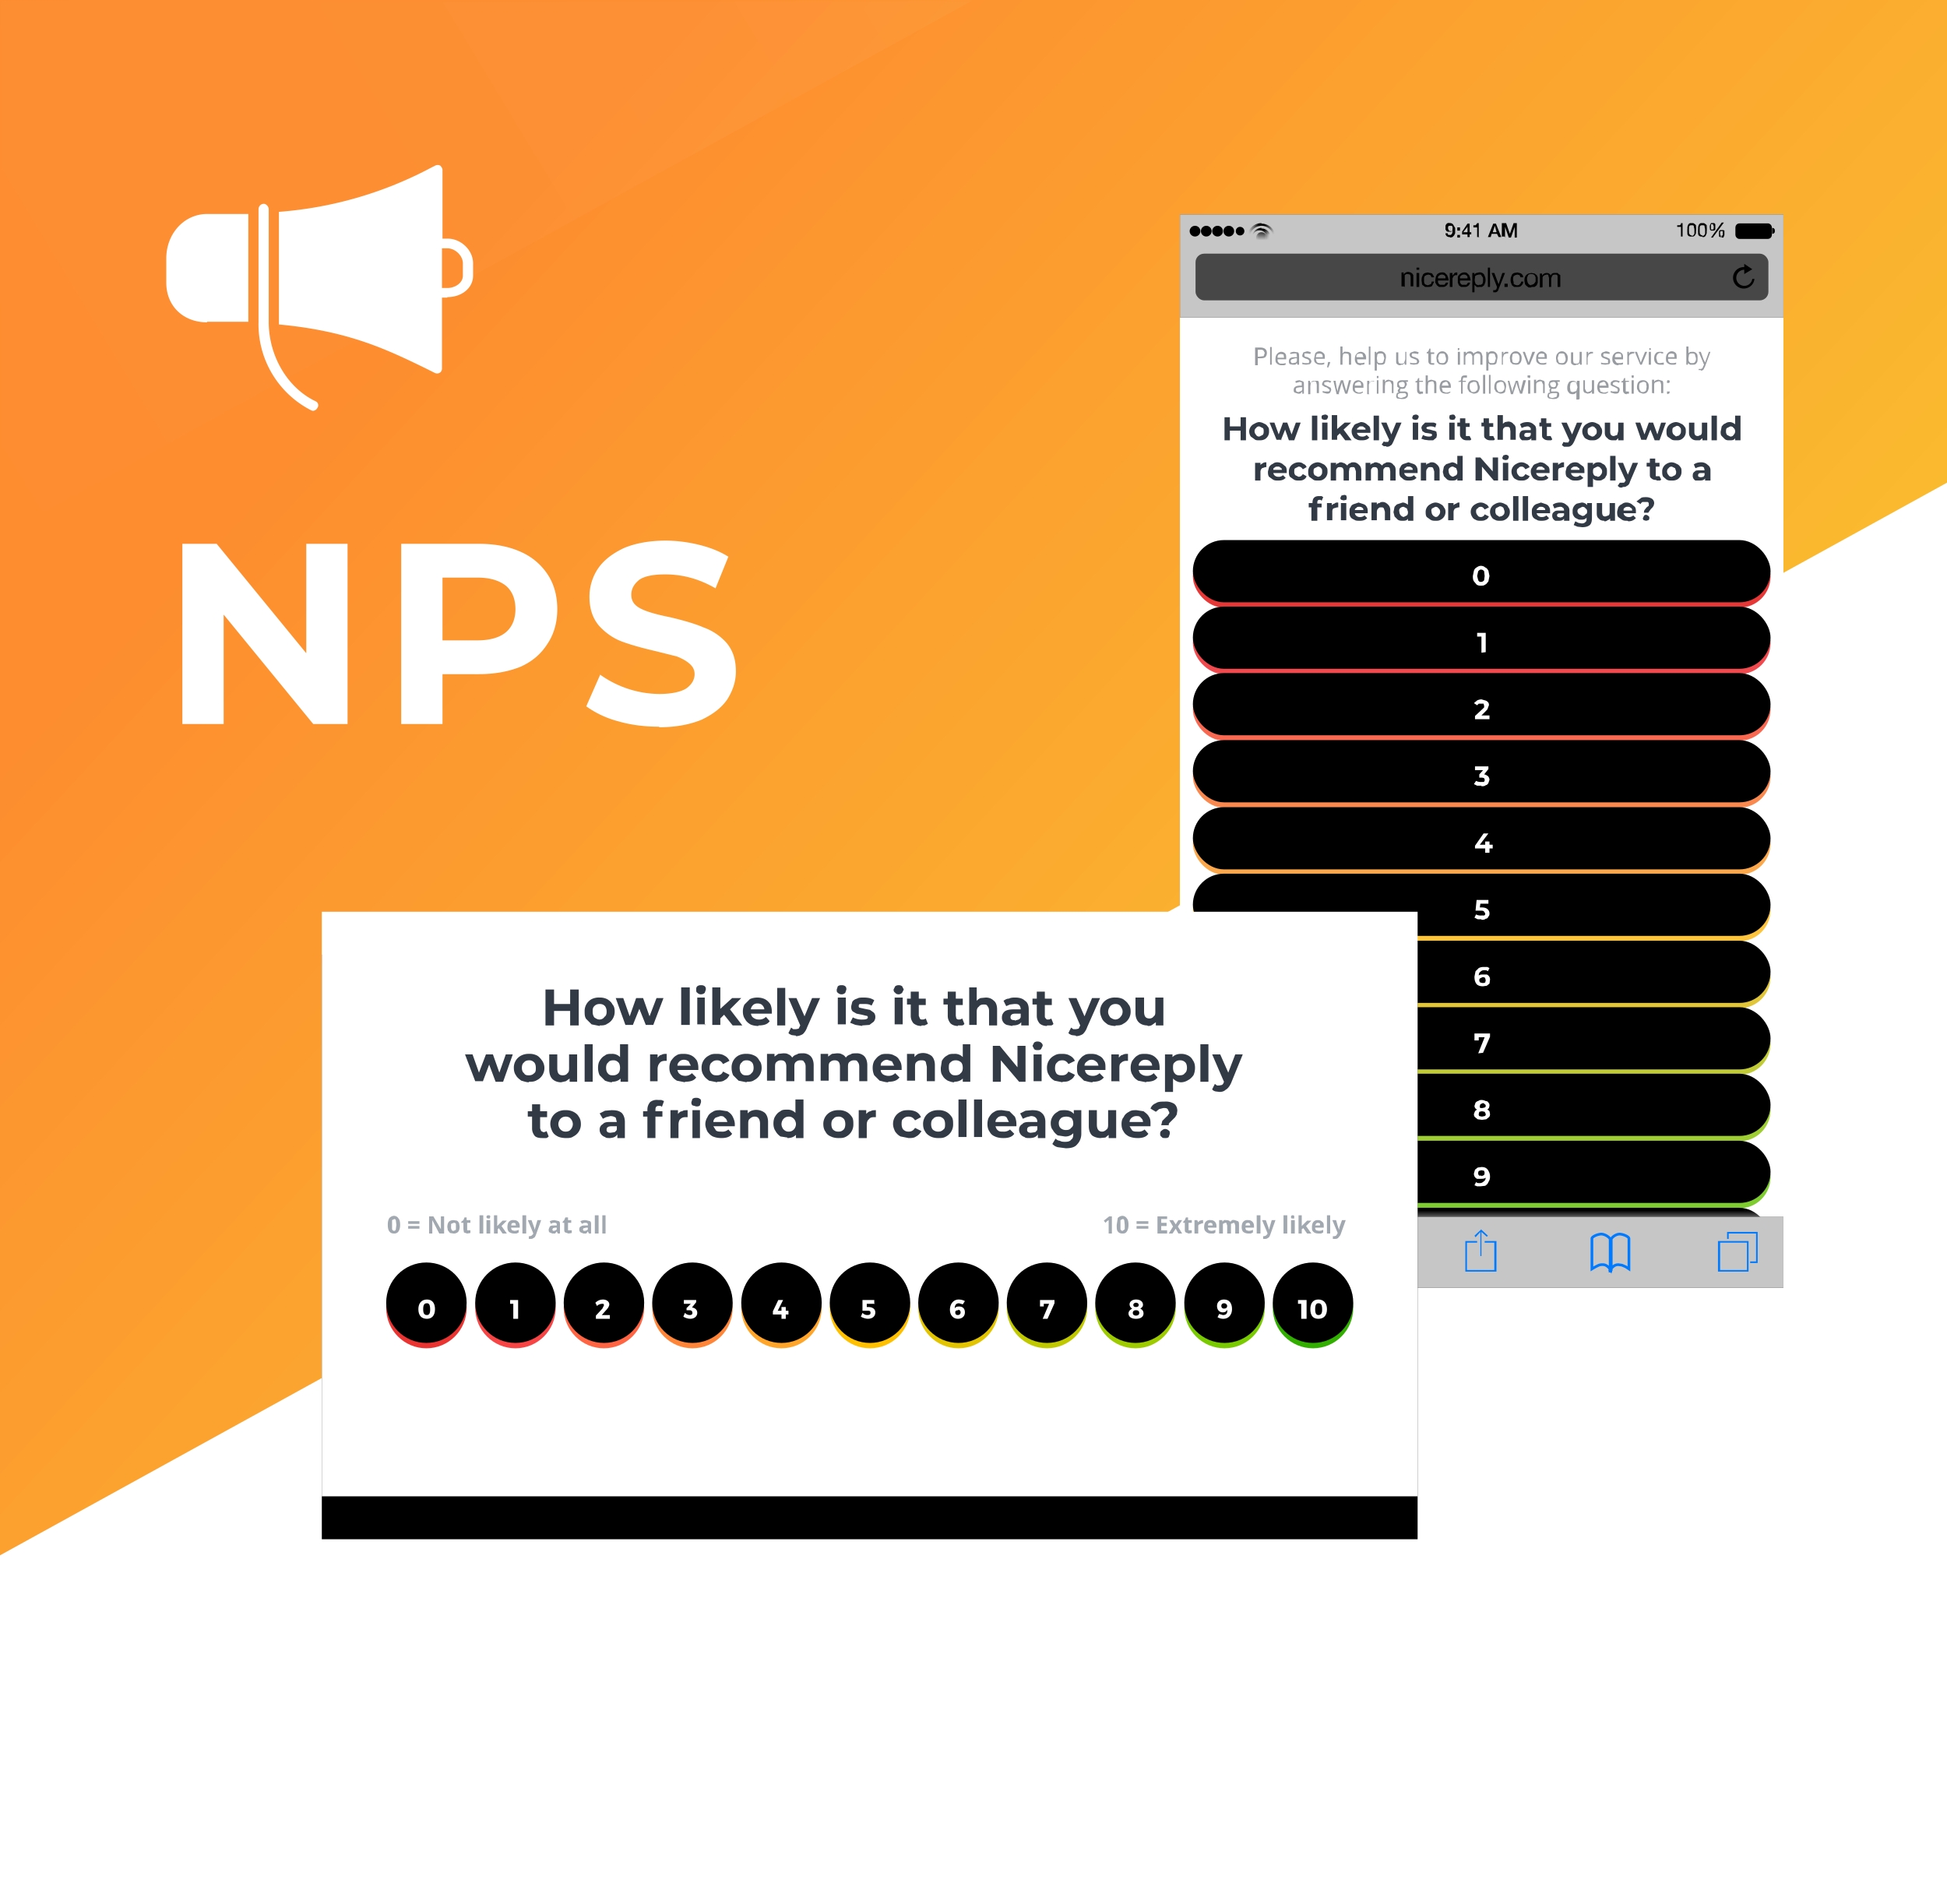 <svg width="363" height="355" xmlns="http://www.w3.org/2000/svg" xmlns:xlink="http://www.w3.org/1999/xlink"><defs><filter x="-10.6%" y="-6%" width="121.2%" height="111.9%" filterUnits="objectBoundingBox" id="e"><feOffset dy="1" in="SourceAlpha" result="shadowOffsetOuter1"/><feGaussianBlur stdDeviation="2.5" in="shadowOffsetOuter1" result="shadowBlurOuter1"/><feColorMatrix values="0 0 0 0 0.302 0 0 0 0 0.314 0 0 0 0 0.329 0 0 0 0.199 0" in="shadowBlurOuter1" result="shadowMatrixOuter1"/><feMerge><feMergeNode in="shadowMatrixOuter1"/><feMergeNode in="SourceGraphic"/></feMerge></filter><filter x="-.5%" y="-4.3%" width="100.9%" height="108.6%" filterUnits="objectBoundingBox" id="i"><feOffset dy="-1" in="SourceAlpha" result="shadowOffsetInner1"/><feComposite in="shadowOffsetInner1" in2="SourceAlpha" operator="arithmetic" k2="-1" k3="1" result="shadowInnerInner1"/><feColorMatrix values="0 0 0 0 0 0 0 0 0 0 0 0 0 0 0 0 0 0 0.203 0" in="shadowInnerInner1"/></filter><filter x="-.5%" y="-4.3%" width="100.9%" height="108.6%" filterUnits="objectBoundingBox" id="k"><feOffset dy="-1" in="SourceAlpha" result="shadowOffsetInner1"/><feComposite in="shadowOffsetInner1" in2="SourceAlpha" operator="arithmetic" k2="-1" k3="1" result="shadowInnerInner1"/><feColorMatrix values="0 0 0 0 0 0 0 0 0 0 0 0 0 0 0 0 0 0 0.203 0" in="shadowInnerInner1"/></filter><filter x="-.5%" y="-4.3%" width="100.9%" height="108.6%" filterUnits="objectBoundingBox" id="m"><feOffset dy="-1" in="SourceAlpha" result="shadowOffsetInner1"/><feComposite in="shadowOffsetInner1" in2="SourceAlpha" operator="arithmetic" k2="-1" k3="1" result="shadowInnerInner1"/><feColorMatrix values="0 0 0 0 0 0 0 0 0 0 0 0 0 0 0 0 0 0 0.203 0" in="shadowInnerInner1"/></filter><filter x="-.5%" y="-4.3%" width="100.9%" height="108.6%" filterUnits="objectBoundingBox" id="o"><feOffset dy="-1" in="SourceAlpha" result="shadowOffsetInner1"/><feComposite in="shadowOffsetInner1" in2="SourceAlpha" operator="arithmetic" k2="-1" k3="1" result="shadowInnerInner1"/><feColorMatrix values="0 0 0 0 0 0 0 0 0 0 0 0 0 0 0 0 0 0 0.203 0" in="shadowInnerInner1"/></filter><filter x="-.5%" y="-4.3%" width="100.9%" height="108.6%" filterUnits="objectBoundingBox" id="q"><feOffset dy="-1" in="SourceAlpha" result="shadowOffsetInner1"/><feComposite in="shadowOffsetInner1" in2="SourceAlpha" operator="arithmetic" k2="-1" k3="1" result="shadowInnerInner1"/><feColorMatrix values="0 0 0 0 0 0 0 0 0 0 0 0 0 0 0 0 0 0 0.203 0" in="shadowInnerInner1"/></filter><filter x="-.5%" y="-4.3%" width="100.9%" height="108.6%" filterUnits="objectBoundingBox" id="s"><feOffset dy="-1" in="SourceAlpha" result="shadowOffsetInner1"/><feComposite in="shadowOffsetInner1" in2="SourceAlpha" operator="arithmetic" k2="-1" k3="1" result="shadowInnerInner1"/><feColorMatrix values="0 0 0 0 0 0 0 0 0 0 0 0 0 0 0 0 0 0 0.203 0" in="shadowInnerInner1"/></filter><filter x="-.5%" y="-4.3%" width="100.9%" height="108.6%" filterUnits="objectBoundingBox" id="u"><feOffset dy="-1" in="SourceAlpha" result="shadowOffsetInner1"/><feComposite in="shadowOffsetInner1" in2="SourceAlpha" operator="arithmetic" k2="-1" k3="1" result="shadowInnerInner1"/><feColorMatrix values="0 0 0 0 0 0 0 0 0 0 0 0 0 0 0 0 0 0 0.203 0" in="shadowInnerInner1"/></filter><filter x="-.5%" y="-4.3%" width="100.9%" height="108.6%" filterUnits="objectBoundingBox" id="w"><feOffset dy="-1" in="SourceAlpha" result="shadowOffsetInner1"/><feComposite in="shadowOffsetInner1" in2="SourceAlpha" operator="arithmetic" k2="-1" k3="1" result="shadowInnerInner1"/><feColorMatrix values="0 0 0 0 0 0 0 0 0 0 0 0 0 0 0 0 0 0 0.203 0" in="shadowInnerInner1"/></filter><filter x="-.5%" y="-4.3%" width="100.9%" height="108.6%" filterUnits="objectBoundingBox" id="y"><feOffset dy="-1" in="SourceAlpha" result="shadowOffsetInner1"/><feComposite in="shadowOffsetInner1" in2="SourceAlpha" operator="arithmetic" k2="-1" k3="1" result="shadowInnerInner1"/><feColorMatrix values="0 0 0 0 0 0 0 0 0 0 0 0 0 0 0 0 0 0 0.203 0" in="shadowInnerInner1"/></filter><filter x="-.5%" y="-4.3%" width="100.9%" height="108.6%" filterUnits="objectBoundingBox" id="A"><feOffset dy="-1" in="SourceAlpha" result="shadowOffsetInner1"/><feComposite in="shadowOffsetInner1" in2="SourceAlpha" operator="arithmetic" k2="-1" k3="1" result="shadowInnerInner1"/><feColorMatrix values="0 0 0 0 0 0 0 0 0 0 0 0 0 0 0 0 0 0 0.203 0" in="shadowInnerInner1"/></filter><filter x="-.5%" y="-4.3%" width="100.9%" height="108.6%" filterUnits="objectBoundingBox" id="C"><feOffset dy="-1" in="SourceAlpha" result="shadowOffsetInner1"/><feComposite in="shadowOffsetInner1" in2="SourceAlpha" operator="arithmetic" k2="-1" k3="1" result="shadowInnerInner1"/><feColorMatrix values="0 0 0 0 0 0 0 0 0 0 0 0 0 0 0 0 0 0 0.203 0" in="shadowInnerInner1"/></filter><filter x="0" y="0" width="100%" height="100%" filterUnits="objectBoundingBox" id="D"><feOffset in="SourceAlpha" result="shadowOffsetOuter1"/><feComposite in="shadowOffsetOuter1" in2="SourceAlpha" operator="out" result="shadowOffsetOuter1"/><feColorMatrix values="0 0 0 0 0 0 0 0 0 0 0 0 0 0 0 0 0 0 0.3 0" in="shadowOffsetOuter1"/></filter><filter x="0" y="0" width="100%" height="100%" filterUnits="objectBoundingBox" id="F"><feOffset in="SourceAlpha" result="shadowOffsetOuter1"/><feComposite in="shadowOffsetOuter1" in2="SourceAlpha" operator="out" result="shadowOffsetOuter1"/><feColorMatrix values="0 0 0 0 0 0 0 0 0 0 0 0 0 0 0 0 0 0 0.3 0" in="shadowOffsetOuter1"/></filter><filter x="-21%" y="-32.1%" width="142.1%" height="178.9%" filterUnits="objectBoundingBox" id="J"><feOffset dy="8" in="SourceAlpha" result="shadowOffsetOuter1"/><feGaussianBlur stdDeviation="13" in="shadowOffsetOuter1" result="shadowBlurOuter1"/><feColorMatrix values="0 0 0 0 0.268 0 0 0 0 0.569 0 0 0 0 0.785 0 0 0 0.208 0" in="shadowBlurOuter1"/></filter><filter x="-3.3%" y="-3.3%" width="106.7%" height="106.7%" filterUnits="objectBoundingBox" id="M"><feOffset dy="-1" in="SourceAlpha" result="shadowOffsetInner1"/><feComposite in="shadowOffsetInner1" in2="SourceAlpha" operator="arithmetic" k2="-1" k3="1" result="shadowInnerInner1"/><feColorMatrix values="0 0 0 0 0 0 0 0 0 0 0 0 0 0 0 0 0 0 0.203 0" in="shadowInnerInner1"/></filter><filter x="-3.3%" y="-3.3%" width="106.7%" height="106.7%" filterUnits="objectBoundingBox" id="O"><feOffset dy="-1" in="SourceAlpha" result="shadowOffsetInner1"/><feComposite in="shadowOffsetInner1" in2="SourceAlpha" operator="arithmetic" k2="-1" k3="1" result="shadowInnerInner1"/><feColorMatrix values="0 0 0 0 0 0 0 0 0 0 0 0 0 0 0 0 0 0 0.203 0" in="shadowInnerInner1"/></filter><filter x="-3.3%" y="-3.3%" width="106.7%" height="106.7%" filterUnits="objectBoundingBox" id="Q"><feOffset dy="-1" in="SourceAlpha" result="shadowOffsetInner1"/><feComposite in="shadowOffsetInner1" in2="SourceAlpha" operator="arithmetic" k2="-1" k3="1" result="shadowInnerInner1"/><feColorMatrix values="0 0 0 0 0 0 0 0 0 0 0 0 0 0 0 0 0 0 0.203 0" in="shadowInnerInner1"/></filter><filter x="-3.3%" y="-3.3%" width="106.7%" height="106.7%" filterUnits="objectBoundingBox" id="S"><feOffset dy="-1" in="SourceAlpha" result="shadowOffsetInner1"/><feComposite in="shadowOffsetInner1" in2="SourceAlpha" operator="arithmetic" k2="-1" k3="1" result="shadowInnerInner1"/><feColorMatrix values="0 0 0 0 0 0 0 0 0 0 0 0 0 0 0 0 0 0 0.203 0" in="shadowInnerInner1"/></filter><filter x="-3.3%" y="-3.3%" width="106.7%" height="106.7%" filterUnits="objectBoundingBox" id="U"><feOffset dy="-1" in="SourceAlpha" result="shadowOffsetInner1"/><feComposite in="shadowOffsetInner1" in2="SourceAlpha" operator="arithmetic" k2="-1" k3="1" result="shadowInnerInner1"/><feColorMatrix values="0 0 0 0 0 0 0 0 0 0 0 0 0 0 0 0 0 0 0.203 0" in="shadowInnerInner1"/></filter><filter x="-3.3%" y="-3.3%" width="106.7%" height="106.7%" filterUnits="objectBoundingBox" id="W"><feOffset dy="-1" in="SourceAlpha" result="shadowOffsetInner1"/><feComposite in="shadowOffsetInner1" in2="SourceAlpha" operator="arithmetic" k2="-1" k3="1" result="shadowInnerInner1"/><feColorMatrix values="0 0 0 0 0 0 0 0 0 0 0 0 0 0 0 0 0 0 0.203 0" in="shadowInnerInner1"/></filter><filter x="-3.3%" y="-3.3%" width="106.7%" height="106.7%" filterUnits="objectBoundingBox" id="Y"><feOffset dy="-1" in="SourceAlpha" result="shadowOffsetInner1"/><feComposite in="shadowOffsetInner1" in2="SourceAlpha" operator="arithmetic" k2="-1" k3="1" result="shadowInnerInner1"/><feColorMatrix values="0 0 0 0 0 0 0 0 0 0 0 0 0 0 0 0 0 0 0.203 0" in="shadowInnerInner1"/></filter><filter x="-3.3%" y="-3.3%" width="106.7%" height="106.7%" filterUnits="objectBoundingBox" id="aa"><feOffset dy="-1" in="SourceAlpha" result="shadowOffsetInner1"/><feComposite in="shadowOffsetInner1" in2="SourceAlpha" operator="arithmetic" k2="-1" k3="1" result="shadowInnerInner1"/><feColorMatrix values="0 0 0 0 0 0 0 0 0 0 0 0 0 0 0 0 0 0 0.203 0" in="shadowInnerInner1"/></filter><filter x="-3.3%" y="-3.3%" width="106.7%" height="106.7%" filterUnits="objectBoundingBox" id="ac"><feOffset dy="-1" in="SourceAlpha" result="shadowOffsetInner1"/><feComposite in="shadowOffsetInner1" in2="SourceAlpha" operator="arithmetic" k2="-1" k3="1" result="shadowInnerInner1"/><feColorMatrix values="0 0 0 0 0 0 0 0 0 0 0 0 0 0 0 0 0 0 0.203 0" in="shadowInnerInner1"/></filter><filter x="-3.3%" y="-3.3%" width="106.7%" height="106.7%" filterUnits="objectBoundingBox" id="ae"><feOffset dy="-1" in="SourceAlpha" result="shadowOffsetInner1"/><feComposite in="shadowOffsetInner1" in2="SourceAlpha" operator="arithmetic" k2="-1" k3="1" result="shadowInnerInner1"/><feColorMatrix values="0 0 0 0 0 0 0 0 0 0 0 0 0 0 0 0 0 0 0.203 0" in="shadowInnerInner1"/></filter><filter x="-3.3%" y="-3.3%" width="106.7%" height="106.7%" filterUnits="objectBoundingBox" id="ag"><feOffset dy="-1" in="SourceAlpha" result="shadowOffsetInner1"/><feComposite in="shadowOffsetInner1" in2="SourceAlpha" operator="arithmetic" k2="-1" k3="1" result="shadowInnerInner1"/><feColorMatrix values="0 0 0 0 0 0 0 0 0 0 0 0 0 0 0 0 0 0 0.203 0" in="shadowInnerInner1"/></filter><circle id="L" cx="7.5" cy="7.5" r="7.5"/><circle id="N" cx="7.5" cy="7.5" r="7.5"/><circle id="P" cx="7.5" cy="7.5" r="7.5"/><circle id="R" cx="7.5" cy="7.5" r="7.5"/><circle id="T" cx="7.5" cy="7.5" r="7.5"/><circle id="V" cx="7.5" cy="7.5" r="7.5"/><circle id="X" cx="7.5" cy="7.5" r="7.5"/><circle id="Z" cx="7.5" cy="7.5" r="7.5"/><circle id="ab" cx="7.5" cy="7.5" r="7.5"/><circle id="ad" cx="7.5" cy="7.5" r="7.5"/><circle id="af" cx="7.5" cy="7.5" r="7.5"/><rect id="h" x="0" y="0" width="107.7" height="11.6" rx="5.8"/><rect id="j" x="0" y="0" width="107.7" height="11.6" rx="5.8"/><rect id="l" x="0" y="0" width="107.7" height="11.6" rx="5.8"/><rect id="n" x="0" y="0" width="107.7" height="11.6" rx="5.8"/><rect id="p" x="0" y="0" width="107.7" height="11.6" rx="5.8"/><rect id="r" x="0" y="0" width="107.7" height="11.6" rx="5.8"/><rect id="t" x="0" y="0" width="107.7" height="11.6" rx="5.8"/><rect id="v" x="0" y="0" width="107.7" height="11.6" rx="5.8"/><rect id="x" x="0" y="0" width="107.7" height="11.6" rx="5.8"/><rect id="z" x="0" y="0" width="107.7" height="11.6" rx="5.8"/><rect id="B" x="0" y="0" width="107.7" height="11.6" rx="5.8"/><path d="M0 0h363v90L181.5 190 0 290V0z" id="a"/><path id="f" d="M0 0h112.5v167.7H0z"/><path id="E" d="M0 0h112.5v13.2H0z"/><path id="G" d="M0 0h112.5v19.2H0z"/><path id="H" d="M2 4l2-2-2-2L.1 2z"/><path id="K" d="M0 0h204.3v109H0z"/><linearGradient x1="18.8%" y1="23.6%" x2="94.1%" y2="78.4%" id="b"><stop stop-color="#fd8d2f" offset="0"/><stop stop-color="#f9c92f" offset="100%"/></linearGradient><linearGradient x1="-10%" y1="76.7%" x2="127.6%" y2="18.4%" id="c"><stop stop-color="#fff" stop-opacity="0" offset="0"/><stop stop-color="#fff" offset="100%"/></linearGradient></defs><g fill="none" fill-rule="evenodd"><mask id="d" fill="#fff"><use xlink:href="#a"/></mask><use fill="url(#b)" xlink:href="#a"/><path d="M0-159h363v59L181.5 0 0 100v-259z" fill="url(#c)" opacity=".3" mask="url(#d)"/><path d="M83.4 55.5h-1v13.2c0 .3-.1.6-.4.8a1 1 0 0 1-1 0l-1.6-.8c-7.4-3.6-14.5-7-27.4-8.2v-21a72 72 0 0 0 28.5-8.3l.6-.3a1 1 0 0 1 1 0c.2.2.4.5.4.8v12.8h1c2.4 0 4.7 2.1 4.7 4.6v2.3c0 2.3-2.1 4-4.8 4zm2.9-6.4c0-1.4-1.4-2.8-2.9-2.8h-1v7.4h1c1.4 0 2.9-.9 2.9-2.3V49zM58.8 74.8c.5.2.7.8.4 1.2a1 1 0 0 1-.8.6 1 1 0 0 1-.4-.1A18 18 0 0 1 48.2 60V39c0-.5.4-1 1-1 .4 0 .9.5.9 1v21c0 6.4 3.5 12.3 8.7 14.8zM38.6 60.1c-4.4 0-7.6-3-7.6-7.4v-4.5c0-4.7 3.4-8.3 7.6-8.3h7.7V60h-7.7z" fill="#fff"/><path d="M41.7 135v-20.4L58.4 135h6.4v-33.6h-7.7v20.4l-16.7-20.4H34V135h7.7zm40.8 0v-9.3h6.8c3 0 5.6-.5 7.8-1.4 2.2-1 3.8-2.4 5-4.3 1.2-1.8 1.8-4 1.8-6.4 0-2.5-.6-4.7-1.8-6.5a11.5 11.5 0 0 0-5-4.2c-2.2-1-4.8-1.5-7.8-1.5H74.8V135h7.7zm6.4-15.6h-6.4v-11.7H89c2.3 0 4 .5 5.3 1.5 1.2 1 1.8 2.5 1.8 4.4 0 1.8-.6 3.3-1.8 4.3-1.2 1-3 1.5-5.3 1.5zm34 16.2c3.1 0 5.7-.5 7.9-1.4 2.1-1 3.7-2.2 4.8-3.8 1-1.6 1.6-3.3 1.6-5.2 0-2.3-.6-4-1.8-5.4a10.4 10.4 0 0 0-4.2-2.8c-1.6-.7-3.7-1.3-6.2-1.9-2.5-.5-4.3-1-5.5-1.6-1.2-.6-1.8-1.4-1.8-2.6 0-1.1.5-2 1.5-2.8 1-.7 2.7-1 4.8-1 3.2 0 6.3.8 9.4 2.6l2.4-5.9c-1.6-1-3.4-1.7-5.4-2.2-2-.5-4.2-.8-6.3-.8-3 0-5.7.5-7.8 1.4-2.1 1-3.7 2.2-4.8 3.8a9.4 9.4 0 0 0-1.6 5.3c0 2.2.6 4 1.8 5.4 1.2 1.3 2.6 2.3 4.2 2.9 1.6.6 3.7 1.2 6.3 1.8l4 1c1 .4 1.7.8 2.3 1.3.7.6 1 1.2 1 2 0 1.1-.6 2-1.6 2.7-1 .6-2.7 1-5 1a19.3 19.3 0 0 1-11-3.6l-2.6 5.9a18 18 0 0 0 6 2.8c2.4.7 5 1 7.6 1z" fill="#fff" fill-rule="nonzero"/><g filter="url(#e)" transform="translate(220 39)"><path fill="#fff" d="M0 0h112.5v200.1H0z"/><g transform="translate(0 19.2)"><mask id="g" fill="#fff"><use xlink:href="#f"/></mask><use fill="#fff" xlink:href="#f"/><g mask="url(#g)"><g transform="translate(2.4 42.5)"><use fill="#e73838" xlink:href="#h"/><use fill="#000" filter="url(#i)" xlink:href="#h"/></g><path d="M56.1 50c.3 0 .6 0 .8-.2.3-.1.4-.4.6-.6l.2-1-.2-1c-.2-.3-.3-.5-.6-.6-.2-.2-.5-.3-.8-.3-.3 0-.5.1-.8.3-.2.1-.4.3-.5.6l-.2 1c0 .4 0 .7.2 1l.5.6c.3.2.5.2.8.2zm0-.7c-.2 0-.3 0-.5-.3l-.2-.8.2-.9c.2-.2.3-.3.5-.3.3 0 .4.1.6.3l.1.9-.1.8c-.2.2-.3.3-.6.3z" fill="#fff" fill-rule="nonzero"/><g transform="translate(2.4 54.9)"><use fill="#f14a4e" xlink:href="#j"/><use fill="#000" filter="url(#k)" xlink:href="#j"/></g><path fill="#fff" fill-rule="nonzero" d="M57 62.4v-3.6h-1.6v.7h.8v3z"/><g transform="translate(2.4 67.3)"><use fill="#f96850" xlink:href="#l"/><use fill="#000" filter="url(#m)" xlink:href="#l"/></g><path d="M57.7 74.9v-.7h-1.5l.8-.8c.2-.2.4-.4.4-.6l.2-.5c0-.2 0-.4-.2-.6a1 1 0 0 0-.5-.3l-.7-.2a2 2 0 0 0-.8.2l-.6.5.6.4.3-.3h.9l.1.4v.3l-.3.3-1.4 1.3v.6h2.7z" fill="#fff" fill-rule="nonzero"/><g transform="translate(2.4 79.8)"><use fill="#f9894e" xlink:href="#n"/><use fill="#000" filter="url(#o)" xlink:href="#n"/></g><path d="M56.2 87.4c.3 0 .6 0 .8-.2.2 0 .4-.2.5-.4l.2-.6c0-.2-.1-.5-.3-.7-.2-.1-.4-.3-.7-.3l.8-1v-.5H55v.7h1.5l-.7.8v.6h.4c.4 0 .6.1.6.4 0 .2 0 .3-.2.4h-.4a1.8 1.8 0 0 1-1-.2l-.4.6.6.3h.8z" fill="#fff" fill-rule="nonzero"/><g transform="translate(2.4 92.3)"><use fill="#fba84d" xlink:href="#p"/><use fill="#000" filter="url(#q)" xlink:href="#p"/></g><path fill="#fff" fill-rule="nonzero" d="M57.7 99.8V99h.6v-.7h-.6v-.6h-.8v.6h-1l1.6-2.1h-.9L55 98.5v.5h1.9v.8z"/><g transform="translate(2.4 104.7)"><use fill="#fdc43e" xlink:href="#r"/><use fill="#000" filter="url(#s)" xlink:href="#r"/></g><path d="M56.2 112.3c.3 0 .6 0 .8-.2.3 0 .4-.2.5-.4.2-.2.2-.4.2-.6a1 1 0 0 0-.4-.8c-.2-.2-.6-.3-1-.3h-.4l.1-.7h1.5v-.7h-2.2l-.2 2h1c.2 0 .5 0 .6.2l.2.3c0 .2 0 .3-.2.4h-.5a1.8 1.8 0 0 1-1-.2l-.3.6.6.3h.7z" fill="#fff" fill-rule="nonzero"/><g transform="translate(2.4 117.2)"><use fill="#e1c63a" xlink:href="#t"/><use fill="#000" filter="url(#u)" xlink:href="#t"/></g><path d="M56.5 124.7l.7-.1.5-.4.1-.7a1 1 0 0 0-.6-1h-.6c-.4 0-.7 0-.9.2 0-.3.1-.6.3-.7.2-.2.4-.3.7-.3.3 0 .5 0 .7.2l.3-.6-.4-.2h-.6a2 2 0 0 0-1 .2l-.6.6-.2 1c0 .6.1 1 .4 1.4.3.3.7.4 1.2.4zm0-.6l-.5-.1a.5.5 0 0 1-.2-.4c0-.2 0-.3.2-.4l.4-.2c.2 0 .4 0 .5.2l.1.4-.1.4-.4.1z" fill="#fff" fill-rule="nonzero"/><g transform="translate(2.4 129.6)"><use fill="#c0cb36" xlink:href="#v"/><use fill="#000" filter="url(#w)" xlink:href="#v"/></g><path fill="#fff" fill-rule="nonzero" d="M56.5 137.1l1.3-3v-.6h-2.9v1.3h.8v-.6h1.1l-1.2 3z"/><g transform="translate(2.4 142)"><use fill="#9fcd34" xlink:href="#x"/><use fill="#000" filter="url(#y)" xlink:href="#x"/></g><path d="M56.3 149.6l.8-.1.5-.4c.2-.2.2-.4.2-.6l-.1-.5a1 1 0 0 0-.4-.3l.3-.3.1-.4c0-.3 0-.4-.2-.6 0-.1-.2-.3-.5-.3a2 2 0 0 0-.7-.2c-.2 0-.5 0-.7.2-.2 0-.4.2-.5.3l-.2.6a.8.8 0 0 0 .5.7 1 1 0 0 0-.4.3l-.2.5c0 .2 0 .4.2.6l.5.4.8.1zm0-2.2H56a.4.4 0 0 1-.1-.4l.1-.3.4-.2c.2 0 .3 0 .4.2.1 0 .2.1.2.3 0 .1 0 .2-.2.3l-.4.1zm0 1.6l-.5-.1a.5.5 0 0 1-.1-.4l.1-.4.5-.1.5.1.2.4c0 .2 0 .3-.2.4l-.5.1z" fill="#fff" fill-rule="nonzero"/><g><g transform="translate(2.4 154.5)"><use fill="#7fcc31" xlink:href="#z"/><use fill="#000" filter="url(#A)" xlink:href="#z"/></g><path d="M56 162l.9-.1c.3-.2.5-.4.6-.7.2-.3.3-.6.3-1 0-.6-.2-1-.5-1.4-.3-.3-.6-.4-1.1-.4l-.7.1-.5.4-.2.7a1 1 0 0 0 .6 1h.6c.4 0 .7 0 1-.2 0 .3-.2.6-.4.7a1 1 0 0 1-.7.3c-.3 0-.5 0-.7-.2l-.3.6.5.2h.5zm.2-2h-.4a.5.5 0 0 1-.2-.5c0-.1 0-.3.2-.4l.4-.1.5.1.1.4-.1.4-.5.2z" fill="#fff" fill-rule="nonzero"/></g><g><g transform="translate(2.4 167)"><use fill="#41af28" xlink:href="#B"/><use fill="#000" filter="url(#C)" xlink:href="#B"/></g><path d="M55.2 174.4v-3.6h-1.6v.7h.7v2.9h.9zm2.1 0c.3 0 .6 0 .8-.2l.6-.6.2-1-.2-1-.6-.6c-.2-.2-.5-.2-.8-.2-.3 0-.5 0-.8.2-.2.1-.4.3-.5.6l-.2 1c0 .4 0 .7.2 1 .1.3.3.5.5.6.3.2.5.3.8.3zm0-.6c-.2 0-.4-.1-.5-.3l-.2-.9c0-.4 0-.7.2-.9l.5-.2c.2 0 .4 0 .5.2.2.2.2.5.2.9s0 .7-.2.9c0 .2-.3.3-.5.3z" fill="#fff" fill-rule="nonzero"/></g></g></g><g transform="translate(0 186.9)"><use fill="#000" filter="url(#D)" xlink:href="#E"/><use fill-opacity=".8" fill="#f7f7f7" xlink:href="#E"/></g><path d="M106 191.4v5.7h-5.7v-5.7h5.8zm-.3.3h-5v5.1h5v-5.1zm2-2v5.8h-1.4v-.3h1.1V190h-5.1v1h-.3v-1.3h5.7z" fill="#007aff"/><g fill-opacity="0" stroke="#007aff" stroke-width=".5"><path d="M80.3 196.8h0v.2h-.1v-.2h.1zm0-.1l.2-.3c.4-.4.7-.6 1.2-.6l.7.1.7.3.6.4s0 0 0 0 0 0 0 0v-5.7c0-.2-.7-.7-1.7-.8-.8 0-1.6.7-1.6 1v5.6z"/><path d="M80.2 196.8h0v.2h.1v-.2h-.1zm0-.1l-.2-.3c-.4-.4-.7-.6-1.2-.6a2 2 0 0 0-.7.1 11.5 11.5 0 0 0-1.3.7s0 0 0 0 0 0 0 0v-5.7c0-.2.7-.7 1.7-.8.8 0 1.7.7 1.7 1v5.6z"/></g><path d="M55.4 191.4v.3h-1.9v5.1h5.1v-5.1h-1.8v-.3H59v5.7h-5.8v-5.7h2.1zm.7-2.2l1.3 1.2-.2.2-1-.9v4.5H56v-4.5l-.9 1-.2-.3 1.3-1.2z" fill="#007bff"/><path d="M30.5 190.9v.3l2.2 2.3-2.2 2.3c-.1 0-.1.1 0 .2v.1h.2l2.4-2.4.1-.2v-.1l-2.5-2.5h-.2z" fill="#c1c1c1"/><path d="M7.8 190.9v.3l-2.3 2.3 2.3 2.3v.2h-.3l-2.4-2.4V193.3l2.4-2.5h.3z" fill="#017bff"/><use fill="#000" filter="url(#F)" xlink:href="#G"/><use fill-opacity=".8" fill="#f7f7f7" xlink:href="#G"/><path d="M0 6h112.5v13.2H0z"/><g transform="translate(2.9 7.3)" fill="#000"><rect opacity=".6" style="mix-blend-mode:overlay" width="106.8" height="8.7" rx="1.6"/><rect opacity=".1" width="106.8" height="8.7" rx="1.6"/><path d="M102.3 2.5V3a1.5 1.5 0 1 0 1.5 1.7h.4a2 2 0 1 1-1.9-2.2zm0-.6l1.5 1-1.5.9V2z"/><path d="M39 6.2V4l.3-.2h.3l.4.1.1.4v1.8h.5V4l-.2-.3-.3-.2-.4-.1a1 1 0 0 0-.9.5v-.4h-.4v2.6h.4zm2.7-3.1v-.5h-.5V3h.5zm0 3.1V3.6h-.5v2.6h.5zm1.6 0c.3 0 .6 0 .8-.2l.4-.8H44c0 .2 0 .4-.2.5l-.5.2-.3-.1a.7.7 0 0 1-.3-.2l-.1-.3v-.8l.1-.3.3-.2.4-.1.4.1.2.4h.5l-.2-.4-.2-.3a1 1 0 0 0-.4-.1l-.4-.1-.5.1a1 1 0 0 0-.4.3l-.2.5a2 2 0 0 0 0 1c0 .2 0 .4.2.5l.4.3h.5zm2.7 0c.3 0 .5 0 .7-.2.2-.1.3-.3.4-.6h-.4l-.3.4h-.8a.7.7 0 0 1-.4-.5V5h2l-.1-.5-.2-.5-.4-.4a1 1 0 0 0-.6-.1 1.2 1.2 0 0 0-.9.4l-.2.4-.1.6v.5l.3.5.4.3h.6zm.7-1.6h-1.5v-.3l.2-.2a.7.7 0 0 1 .5-.2.7.7 0 0 1 .7.4v.3zm1.2 1.6V4.6l.2-.4.3-.2h.4v-.5a1 1 0 0 0-.5.1l-.4.5v-.5h-.5v2.6h.5zm2.2 0c.3 0 .5 0 .7-.2.2-.1.3-.3.4-.6h-.4l-.3.4h-.8a.7.7 0 0 1-.4-.5V5h2l-.1-.5L51 4l-.4-.4a1 1 0 0 0-.6-.1 1.2 1.2 0 0 0-.8.4c-.2.1-.2.3-.3.4v1.1l.2.5.4.3h.6zm.7-1.6h-1.5v-.3l.2-.2a.7.7 0 0 1 .5-.2.7.7 0 0 1 .7.4v.3zM52 7.2V5.8l.2.2.2.2a1.2 1.2 0 0 0 .5 0h.5l.4-.3.2-.5a1.9 1.9 0 0 0 0-1l-.2-.5a1 1 0 0 0-1-.4l-.4.1c-.2 0-.3.2-.4.3v-.3h-.4v3.6h.4zm.8-1.3l-.3-.1a.7.7 0 0 1-.3-.2l-.1-.3a1.5 1.5 0 0 1 0-.8v-.3l.3-.2.4-.1h.4l.2.3.2.3v.7l-.1.4-.3.2h-.4zm2.1.3V2.6h-.4v3.6h.4zm.9 1h.2l.2-.1.2-.2.1-.3 1.2-3h-.5l-.7 2.1-.8-2.1h-.5l1 2.6-.1.4-.2.2h-.4v.4h.3zm2.4-1v-.6h-.6v.6h.6zm1.7 0c.4 0 .6 0 .8-.2.2-.2.4-.4.4-.8h-.4c0 .2-.1.4-.3.5 0 .1-.2.2-.5.2l-.3-.1a.7.7 0 0 1-.3-.2v-.3l-.1-.4v-.4l.1-.3.3-.2.4-.1.4.1.2.4h.5L61 4l-.3-.3a1 1 0 0 0-.3-.1l-.4-.1-.6.1a1 1 0 0 0-.4.3l-.2.5a2 2 0 0 0 0 1l.2.5.4.3h.5zm2.7 0h.6l.4-.3.2-.5v-1l-.2-.4-.4-.3-.6-.1-.5.1a1.2 1.2 0 0 0-.7.7 1.8 1.8 0 0 0 0 1.1c0 .2.1.3.3.5l.4.3h.5zm0-.3a.8.8 0 0 1-.7-.6l-.1-.4v-.4L62 4a.7.7 0 0 1 .6-.2.8.8 0 0 1 .6.2l.2.4v.8l-.2.3a.8.8 0 0 1-.6.3zm2.1.3V4.4a.7.7 0 0 1 .4-.4l.3-.1h.3l.1.2v.1l.1.3v1.7h.4V4.6l.2-.5c.2-.2.3-.2.5-.2h.3l.2.2v2.1h.5V4l-.3-.2-.2-.2H67a1 1 0 0 0-.5.1 1 1 0 0 0-.3.4c0-.2-.2-.3-.3-.4a1 1 0 0 0-.4-.1 1 1 0 0 0-.9.5v-.4h-.4v2.6h.4z" fill-rule="nonzero"/></g><path d="M0 0h112.5v6H0z"/><path d="M50.4 4.3l.4-.1.3-.3.2-.4v-1L51 2a.7.7 0 0 0-.7-.4 1 1 0 0 0-.4 0 .8.8 0 0 0-.4.5v.7l.2.3.2.1h.7l.2-.2v.3l-.1.3-.2.2H50l-.1-.3h-.4a.7.7 0 0 0 .2.5.8.8 0 0 0 .6.2zm0-1.2a.4.4 0 0 1-.3-.2l-.1-.2a.7.7 0 0 1 0-.4v-.1l.2-.1h.5l.1.2a.7.7 0 0 1 0 .4V3l-.2.1h-.2zm1.8-.2v-.5h-.5V3h.5zm0 1.4v-.5h-.5v.5h.5zm1.8 0v-.6h.3v-.4H54V1.7h-.4l-1 1.5v.5h1v.5h.4zm-.4-1h-.8l.8-1v1zm2.1 1V1.6h-.3l-.1.2-.2.2h-.4v.4h.7v1.8h.4zm2.2 0l.2-.7h1l.3.6h.5l-1-2.5h-.5l-1 2.5h.5zm1.1-1h-.7l.4-1.2.3 1.1zm1.6 1v-2l.7 2h.4l.7-2v2h.4V1.6h-.6l-.7 2-.7-2H60v2.5h.5z" fill="#000" fill-rule="nonzero"/><g transform="translate(92 .3)"><rect stroke="#000" stroke-width=".5" x="11.8" y="1.6" width="6.3" height="2.4" rx=".5"/><rect fill="#000" x="11.8" y="1.6" width="6.2" height="2.3" rx=".2"/><path d="M18.4 3.3c.3 0 .5-.2.5-.4v-.3c0-.2-.2-.4-.4-.4h-.1v1.1z" fill="#000"/><path d="M1.7 3.8V1.3h-.3v.2l-.2.2H.7V2h.7v1.8h.3zm1.7 0h.3a.7.7 0 0 0 .4-.4l.1-.2v-.3a6.1 6.1 0 0 0 0-1v-.2L4 1.5l-.3-.2h-.6a.7.7 0 0 0-.4.4l-.1.3v.3a6.1 6.1 0 0 0 0 .9v.2l.2.3.3.1h.3zm0-.2l-.3-.1-.2-.3V3a6.4 6.4 0 0 1 0-.8V2l.1-.2.2-.1h.4l.2.1V2a1.7 1.7 0 0 1 .1.5 13.1 13.1 0 0 1 0 .8l-.2.3-.3.1zm2 .3h.3a.7.7 0 0 0 .4-.5l.1-.2v-.3a6.1 6.1 0 0 0 0-1v-.2L6 1.5l-.3-.2h-.6a.7.7 0 0 0-.4.4l-.1.3v.3a6.1 6.1 0 0 0 0 .9v.2l.2.3.3.1h.3zm0-.3l-.3-.1-.2-.3V3a6.4 6.4 0 0 1 0-.8V2l.1-.2.2-.1h.4l.2.1V2a1.7 1.7 0 0 1 .1.5 13.1 13.1 0 0 1 0 .8l-.2.3-.3.1zm2 .3l2-2.7H9L7 4h.4zm0-1.2h.2l.2-.2v-1l-.2-.2H7l-.1.2-.1.2a1.3 1.3 0 0 0 0 .6v.2l.2.2h.3zm0-.2H7V2.2a1.8 1.8 0 0 1 0-.4V1.5h.4v.2l.1.1a1.8 1.8 0 0 1 0 .4v.1l-.1.2h-.2zM9 4h.3l.1-.2.1-.3v-.8l-.2-.1h-.6l-.2.2V3a1.3 1.3 0 0 0 0 .5v.3l.2.1H9zm0-.2h-.2v-.2l-.1-.2a1.8 1.8 0 0 1 0-.3v-.2l.1-.1h.4V3a1.8 1.8 0 0 1 0 .3v.3H9z" fill="#000" fill-rule="nonzero"/></g><g transform="translate(13.2 .3)"><mask id="I" fill="#fff"><use xlink:href="#H"/></mask><use fill-opacity="0" fill="#000" xlink:href="#H"/><path d="M2 1.4a2.6 2.6 0 1 1 0 5.2 2.6 2.6 0 0 1 0-5.3zm0 .4a2.2 2.2 0 1 0 0 4.4 2.2 2.2 0 0 0 0-4.4z" fill="#000" mask="url(#I)"/><path d="M2 2.3a1.7 1.7 0 1 1 0 3.4 1.7 1.7 0 0 1 0-3.5zm0 .4a1.3 1.3 0 1 0 0 2.5 1.3 1.3 0 0 0 0-2.5z" fill="#000" mask="url(#I)"/><circle fill="#000" mask="url(#I)" cx="2" cy="4" r="1"/></g><g transform="translate(2 2.3)" fill="#000"><circle cx=".8" cy=".8" r="1"/><circle cx="2.9" cy=".8" r="1"/><circle cx="5" cy=".8" r="1"/><circle cx="7.1" cy=".8" r="1"/><path d="M9.2 1.6a.8.8 0 1 0 0-1.6.8.8 0 0 0 0 1.6z"/></g><g fill="#323a45" fill-rule="nonzero"><path d="M9.3 42.1v-1.8h2v1.8h1v-4.3h-1v1.7h-2v-1.7h-1v4.3h1zm5.5 0c.3 0 .6 0 1-.2a1.6 1.6 0 0 0 .8-1.5c0-.3 0-.6-.2-.8-.2-.3-.4-.5-.7-.6a2 2 0 0 0-1-.3 2 2 0 0 0-.8.3 1.6 1.6 0 0 0-1 1.4c0 .4.1.7.3 1l.7.5c.2.2.5.2.9.2zm0-.7c-.3 0-.5-.1-.6-.3a1 1 0 0 1-.3-.7c0-.2.1-.5.3-.6.1-.2.3-.3.6-.3l.6.3c.2.1.2.4.2.6 0 .3 0 .5-.2.7l-.6.3zm4 .7l.8-2 .7 2h1l1.2-3.3h-.9l-.8 2.2-.8-2.2h-.8l-.8 2.2-.8-2.2h-.9L18 42h1zm6.8 0v-4.6h-1v4.6h1zm1.4-3.8l.4-.1.2-.4c0-.2 0-.3-.2-.4a.6.6 0 0 0-.4-.1l-.4.1c-.2.1-.2.2-.2.4 0 .1 0 .3.2.4l.4.1zm.5 3.8v-3.3h-1V42h1zm1.8 0v-.8l.5-.5 1 1.3H32l-1.5-2 1.4-1.3h-1.2L29.3 40v-2.6h-1V42h1zm4.6 0c.6 0 1-.1 1.4-.5l-.5-.5a1.1 1.1 0 0 1-.9.3 1 1 0 0 1-.6-.2.8.8 0 0 1-.3-.5h2.5v-.2c0-.4 0-.7-.2-1l-.6-.5c-.3-.2-.6-.3-1-.3l-.8.3c-.3.1-.5.3-.6.6-.2.2-.3.5-.3.8 0 .4.1.7.3 1 .1.2.3.4.6.5.3.2.6.2 1 .2zm.7-2H33c0-.2.1-.3.3-.4.1-.2.3-.2.5-.2s.4 0 .5.2c.2 0 .3.2.3.5zm2.5 2v-4.6h-1v4.6h1zm1.3 1.2c.3 0 .6 0 .8-.2.3-.1.4-.4.6-.8l1.5-3.5h-1l-.9 2.2-.9-2.2h-1L39 42l-.2.4h-.6l-.2-.1-.4.6.4.3h.5zm5.5-5l.4-.1.2-.4c0-.2 0-.3-.2-.4a.6.6 0 0 0-.4-.1l-.4.1-.2.4c0 .1 0 .3.2.4l.4.1zm.5 3.8v-3.3h-1V42h1zm2 0h.8l.6-.5.1-.5-.1-.6a1 1 0 0 0-.5-.2l-.7-.2a3 3 0 0 1-.5-.1l-.2-.2.2-.2.5-.1c.3 0 .6 0 1 .2l.2-.7a2 2 0 0 0-.5-.2h-1.6l-.5.5a1 1 0 0 0-.2.5l.2.6.5.3.7.1.5.1.1.2c0 .2-.2.3-.6.3a2.2 2.2 0 0 1-1.1-.3l-.3.7.6.2.8.1zm4.4-3.8l.4-.1.2-.4-.2-.4a.6.6 0 0 0-.4-.1l-.5.1-.1.4.1.4.5.1zm.4 3.8v-3.3h-1V42h1zm2.3 0h.4c.2 0 .3 0 .4-.2l-.3-.6h-.7v-1.7h.7v-.7h-.8V38h-1v.8h-.5v.7h.5V41c0 .4.2.6.4.8.2.2.5.3.9.3zm4.4 0h.4c.2 0 .3 0 .4-.2l-.3-.6h-.7v-1.7h.7v-.7h-.8V38h-1v.8h-.4v.7h.5V41c0 .4 0 .6.3.8.2.2.5.3.9.3zm2.3 0v-1.6c0-.3 0-.6.2-.7.1-.2.3-.2.6-.2.2 0 .4 0 .5.2l.1.6V42h1v-1.9c0-.5-.1-.8-.4-1-.2-.3-.6-.5-1-.5l-.6.1-.4.3v-1.6h-1V42h1zm4.3 0c.5 0 .8-.1 1-.4v.4h.9v-1.9c0-.5-.1-.8-.4-1-.3-.3-.7-.5-1.2-.5a3 3 0 0 0-.8.1 2 2 0 0 0-.6.3l.3.7.5-.2.5-.1c.2 0 .4 0 .5.2.2 0 .2.2.2.5h-.7c-.5 0-.9 0-1.1.2-.2.2-.3.4-.3.7a1 1 0 0 0 .5 1h.7zm.2-.6l-.4-.1a.3.3 0 0 1-.1-.3c0-.3.2-.4.6-.4h.6v.4l-.2.3-.5.1zm4 .6h.4s.2 0 .3-.2l-.3-.6h-.7v-1.7h.8v-.7h-.9V38h-1v.8H67v.7h.5V41c0 .4 0 .6.3.8.2.2.5.3 1 .3zm3.4 1.2c.3 0 .6 0 .8-.2.2-.1.4-.4.6-.8l1.5-3.5h-1l-.9 2.2-1-2.2h-1l1.5 3.3-.2.4h-.6l-.3-.1-.3.6.4.3h.5zm4.7-1.2c.4 0 .7 0 1-.2a1.6 1.6 0 0 0 .9-1.5c0-.3-.1-.6-.3-.8-.1-.3-.3-.5-.6-.6a2 2 0 0 0-1-.3 2 2 0 0 0-.9.3 1.6 1.6 0 0 0-.9 1.4c0 .4.1.7.3 1 .1.2.3.4.6.5.3.2.6.2 1 .2zm0-.7l-.6-.3a1 1 0 0 1-.2-.7c0-.2 0-.5.2-.6l.6-.3c.3 0 .5.1.6.3.2.1.3.4.3.6 0 .3 0 .5-.3.7-.1.2-.3.3-.6.3zm3.9.7h.6l.4-.4v.4h1v-3.3h-1v1.6l-.2.7-.6.2c-.4 0-.7-.2-.7-.8v-1.7h-1v1.9c0 .5.2.8.5 1 .2.3.6.4 1 .4zm6.2 0l.8-2 .8 2h.9l1.2-3.3h-.9L89 41l-.8-2.2h-.8l-.8 2.2-.8-2.2h-.9L86 42h1zm5.6 0c.4 0 .7 0 1-.2a1.6 1.6 0 0 0 .8-1.5c0-.3 0-.6-.2-.8-.2-.3-.4-.5-.7-.6a2 2 0 0 0-.9-.3 2 2 0 0 0-1 .3 1.6 1.6 0 0 0-.8 1.4c0 .4 0 .7.2 1l.7.5c.2.2.6.2 1 .2zm0-.7L92 41a1 1 0 0 1-.2-.7c0-.2 0-.5.2-.6l.6-.3c.3 0 .5.1.6.3.2.1.2.4.2.6 0 .3 0 .5-.2.7-.1.2-.3.3-.6.3zm3.9.7h.5l.5-.4v.4h.9v-3.3h-1v1.6c0 .3 0 .5-.2.7l-.5.2c-.5 0-.7-.2-.7-.8v-1.7h-1v1.9c0 .5.2.8.4 1 .3.3.6.4 1 .4zm3.7 0v-4.6h-1v4.6h1zm2.4 0c.4 0 .8 0 1-.4v.4h1v-4.6h-1v1.6c-.3-.2-.6-.4-1-.4s-.6.1-.9.3c-.2 0-.4.3-.6.5l-.2 1c0 .3 0 .6.2.8l.6.6c.3.2.5.2.9.2zm.1-.7l-.6-.3a1 1 0 0 1-.2-.7c0-.2 0-.5.2-.6l.6-.3c.3 0 .5.1.6.3.2.1.3.4.3.6 0 .3-.1.5-.3.7-.1.2-.3.3-.6.3zM15 49.6V48c0-.3.1-.5.3-.7l.6-.2h.2v-.9c-.2 0-.5 0-.7.2a1 1 0 0 0-.4.3v-.4h-1v3.3h1zm3.3 0c.6 0 1-.1 1.4-.5l-.5-.5a1.1 1.1 0 0 1-.9.3 1 1 0 0 1-.6-.2.8.8 0 0 1-.3-.5h2.5V48c0-.4 0-.7-.2-1l-.6-.5c-.3-.2-.6-.3-1-.3-.3 0-.6.1-.8.3-.3.1-.5.3-.7.6l-.2.8c0 .4 0 .7.2 1l.7.5c.3.2.6.2 1 .2zm.7-2h-1.6c0-.2 0-.3.2-.4.2-.2.4-.2.6-.2.2 0 .4 0 .5.2.2 0 .3.2.3.5zm3.1 2c.4 0 .7 0 1-.2.2-.1.4-.3.5-.6l-.7-.4c-.2.3-.4.5-.8.5l-.6-.3a1 1 0 0 1-.2-.7c0-.2 0-.5.2-.6l.6-.3c.4 0 .6.2.8.5l.7-.4c-.1-.3-.3-.5-.6-.6-.2-.2-.5-.3-.9-.3a2 2 0 0 0-1 .3 1.6 1.6 0 0 0-.8 1.4c0 .4 0 .7.2 1l.7.5c.3.2.6.2 1 .2zm3.6 0c.4 0 .7 0 1-.2a1.6 1.6 0 0 0 .8-1.5c0-.3 0-.6-.2-.8-.2-.3-.4-.5-.7-.6a2 2 0 0 0-.9-.3 2 2 0 0 0-1 .3 1.6 1.6 0 0 0-.8 1.4c0 .4 0 .7.2 1l.7.5c.2.2.6.2.9.2zm0-.7l-.6-.3a1 1 0 0 1-.2-.7c0-.2 0-.5.2-.6l.6-.3c.2 0 .5.1.6.3.2.1.2.4.2.6 0 .3 0 .5-.2.7-.1.2-.4.3-.6.3zm3.4.7v-1.7c0-.2 0-.5.2-.6.1-.2.3-.2.5-.2.5 0 .7.2.7.8v1.7h1v-1.7l.1-.6c.2-.2.3-.2.6-.2.2 0 .3 0 .4.2l.2.6v1.7h1v-1.9c0-.5-.2-.8-.4-1-.3-.3-.6-.5-1-.5-.3 0-.5 0-.7.2-.2 0-.4.2-.5.4l-.5-.4-.6-.2c-.2 0-.4 0-.6.2-.2 0-.3.1-.4.3v-.4h-1v3.3h1zm6.5 0v-1.7c0-.2 0-.5.2-.6.1-.2.3-.2.5-.2.4 0 .6.2.6.8v1.7h1v-1.7c0-.2 0-.5.2-.6.1-.2.3-.2.5-.2s.4 0 .5.2l.1.6v1.7h1v-1.9c0-.5-.1-.8-.4-1-.2-.3-.5-.5-1-.5-.2 0-.4 0-.6.2-.2 0-.4.2-.5.4l-.5-.4-.6-.2c-.2 0-.4 0-.6.2-.2 0-.4.1-.5.3v-.4h-.9v3.3h1zm7.1 0c.6 0 1-.1 1.4-.5l-.5-.5a1.1 1.1 0 0 1-.8.3 1 1 0 0 1-.7-.2.8.8 0 0 1-.3-.5h2.5V48c0-.4 0-.7-.2-1-.1-.2-.3-.4-.6-.5l-.9-.3-.9.3c-.3.1-.5.3-.6.6-.2.2-.2.5-.2.8 0 .4 0 .7.2 1l.6.5c.3.2.7.2 1 .2zm.7-2h-1.6c0-.2.1-.3.3-.4.1-.2.3-.2.5-.2s.4 0 .6.2c.1 0 .2.2.2.5zm2.5 2V48c0-.3.1-.6.3-.7 0-.2.3-.2.5-.2s.4 0 .5.2l.2.6v1.7h1v-1.9c0-.5-.2-.8-.4-1-.3-.3-.6-.5-1-.5-.2 0-.4 0-.6.2-.2 0-.4.1-.5.3v-.4h-1v3.3h1zm4.8 0c.4 0 .8 0 1-.4v.4h1V45h-1v1.6c-.3-.2-.6-.4-1-.4l-.9.3c-.2 0-.4.3-.6.5l-.2 1 .2.8.6.6c.3.2.6.2.9.2zm.2-.7a1 1 0 0 1-.8-1c-.1-.2 0-.5.1-.6.2-.2.4-.3.7-.3l.6.3.2.6c0 .3 0 .5-.2.7l-.6.3zm5.4.7V47l2.2 2.6h.8v-4.3h-1v2.6L56 45.3h-.9v4.3h1zm4.4-3.8l.4-.1.2-.4c0-.2 0-.3-.2-.4a.6.6 0 0 0-.4-.1l-.4.1-.2.4c0 .1 0 .3.2.4l.4.1zm.5 3.8v-3.3h-1v3.3h1zm2.5 0c.3 0 .6 0 .9-.2.3-.1.4-.3.6-.6l-.8-.4c-.2.3-.4.5-.7.5-.3 0-.5-.1-.6-.3a1 1 0 0 1-.3-.7c0-.2 0-.5.3-.6.1-.2.3-.3.6-.3s.5.2.7.5l.8-.4c-.2-.3-.3-.5-.6-.6-.3-.2-.6-.3-1-.3a2 2 0 0 0-.9.3 1.6 1.6 0 0 0-.9 1.4c0 .4.1.7.3 1 .1.2.3.4.6.5.3.2.6.2 1 .2zm3.6 0c.6 0 1-.1 1.4-.5l-.5-.5a1.1 1.1 0 0 1-.9.3 1 1 0 0 1-.6-.2.8.8 0 0 1-.3-.5h2.5V48c0-.4 0-.7-.2-1l-.6-.5c-.3-.2-.6-.3-1-.3l-.8.3c-.3.1-.5.3-.6.6-.2.2-.3.5-.3.8 0 .4.1.7.3 1 .1.2.3.4.6.5.3.2.6.2 1 .2zm.7-2h-1.6l.2-.4c.2-.2.4-.2.6-.2.2 0 .4 0 .5.2.2 0 .3.2.3.5zm2.5 2V48c0-.3 0-.5.2-.7l.7-.2h.2v-.9c-.2 0-.5 0-.7.2a1 1 0 0 0-.4.3v-.4h-1v3.3h1zm3.3 0c.6 0 1-.1 1.4-.5l-.6-.5a1.1 1.1 0 0 1-.8.3 1 1 0 0 1-.6-.2.8.8 0 0 1-.3-.5h2.5V48c0-.4 0-.7-.2-1l-.7-.5c-.2-.2-.5-.3-.8-.3-.4 0-.7.1-1 .3l-.6.6-.2.8c0 .4 0 .7.2 1l.7.5c.3.2.6.2 1 .2zm.7-2h-1.6c0-.2 0-.3.2-.4.2-.2.4-.2.6-.2.2 0 .4 0 .5.2.2 0 .3.2.3.5zm2.5 3.2v-1.6c.2.3.6.4 1 .4.3 0 .6 0 .8-.2.3-.1.5-.3.6-.6.2-.2.2-.5.2-.9 0-.3 0-.6-.2-.8-.1-.3-.3-.5-.6-.6-.2-.2-.5-.3-.8-.3-.5 0-.8.2-1 .5v-.4h-1v4.5h1zm.8-2c-.2 0-.4 0-.6-.2a1 1 0 0 1-.2-.7c0-.2 0-.5.2-.6l.6-.3c.3 0 .5.1.6.3.2.1.3.4.3.6 0 .3-.1.5-.3.7-.1.2-.3.3-.6.3zm3.4.8V45h-1v4.6h1zm1.3 1.2c.4 0 .6 0 .8-.2.3-.1.5-.4.6-.8l1.5-3.5h-1l-.9 2.2-.9-2.2h-1l1.5 3.3-.3.4H82l-.4.6.4.3h.5zm6.4-1.2h.4c.2 0 .3 0 .4-.2l-.3-.6h-.7V47h.7v-.7h-.8v-.8h-1v.8H87v.7h.6v1.4c0 .4 0 .6.3.8.2.2.5.3.9.3zm2.8 0c.3 0 .6 0 1-.2a1.6 1.6 0 0 0 .8-1.5c0-.3 0-.6-.2-.8-.2-.3-.4-.5-.7-.6a2 2 0 0 0-1-.3 2 2 0 0 0-.9.3 1.6 1.6 0 0 0-.8 1.4c0 .4 0 .7.2 1l.6.5c.3.2.6.2 1 .2zm0-.7c-.3 0-.5-.1-.6-.3a1 1 0 0 1-.3-.7c0-.2.1-.5.3-.6.1-.2.3-.3.6-.3l.6.3.2.6c0 .3 0 .5-.2.7l-.6.3zm5.2.7c.5 0 .8-.1 1-.4v.4h1v-1.9c0-.5-.2-.8-.5-1-.3-.3-.7-.5-1.2-.5a3 3 0 0 0-.8.1 2 2 0 0 0-.6.3l.3.7.5-.2.5-.1c.2 0 .4 0 .6.2l.1.5H97c-.5 0-.9 0-1 .2-.3.2-.4.4-.4.7a1 1 0 0 0 .5 1h.7zm.2-.6l-.4-.1a.3.3 0 0 1-.1-.3c0-.3.2-.4.6-.4h.6v.4l-.2.3-.5.1zm-71.5 8.1v-2.5h.8v-.7h-.8v-.2c0-.3.1-.5.4-.5.2 0 .3 0 .4.2l.3-.7-.3-.2h-.5c-.4 0-.7.1-.9.3-.2.2-.3.5-.3 1H24v.8h.5v2.5h1zm2.8 0v-1.6c0-.3 0-.5.2-.7l.7-.2h.2v-.9c-.3 0-.5 0-.7.2a1 1 0 0 0-.5.3v-.4h-.9V57h1zm2.1-3.8l.5-.1.1-.4-.1-.4a.6.6 0 0 0-.5-.1l-.4.1-.2.4c0 .1 0 .3.2.4l.4.1zm.5 3.8v-3.3h-1V57h1zm2.5 0c.6 0 1-.1 1.4-.5l-.5-.5a1.1 1.1 0 0 1-.8.3 1 1 0 0 1-.7-.2.8.8 0 0 1-.3-.5H35v-.2c0-.4 0-.7-.2-1-.1-.2-.3-.4-.6-.5l-.9-.3-.9.3c-.3.1-.5.3-.6.6-.2.2-.2.5-.2.8 0 .4 0 .7.2 1 .1.2.4.4.7.5.2.2.6.2 1 .2zm.7-2h-1.6c0-.2.1-.3.3-.4.1-.2.3-.2.5-.2s.4 0 .6.2c.1 0 .2.2.2.5zm2.5 2v-1.6c0-.3.1-.6.3-.7.1-.2.3-.2.5-.2s.4 0 .5.2l.2.6V57h1v-1.9c0-.5-.2-.8-.4-1-.3-.3-.6-.5-1-.5-.2 0-.4 0-.6.2-.2 0-.4.1-.5.3v-.4h-1V57h1zm4.8 0c.4 0 .8 0 1-.4v.4h1v-4.6h-1v1.6c-.3-.2-.6-.4-1-.4l-.9.3c-.2 0-.4.3-.6.5l-.2 1 .2.8.6.6c.3.2.6.2.9.2zm.2-.7a1 1 0 0 1-.8-1c-.1-.2 0-.5.1-.6.2-.2.4-.3.7-.3l.6.3.2.6c0 .3 0 .5-.2.7l-.6.3zm6 .7c.3 0 .6 0 .9-.2a1.6 1.6 0 0 0 .9-1.5c0-.3-.1-.6-.3-.8-.1-.3-.4-.5-.6-.6a2 2 0 0 0-1-.3 2 2 0 0 0-.9.3 1.6 1.6 0 0 0-.9 1.4c0 .4 0 .7.2 1l.7.5c.3.2.6.2 1 .2zm0-.7a1 1 0 0 1-.8-1c-.1-.2 0-.5.1-.6l.6-.3c.3 0 .5.1.6.3.2.1.3.4.3.6 0 .3-.1.5-.3.7-.1.2-.3.3-.6.3zm3.3.7v-1.6c0-.3.1-.5.3-.7l.6-.2h.2v-.9c-.2 0-.4 0-.6.2a1 1 0 0 0-.5.3v-.4h-1V57h1zm5 0c.4 0 .7 0 1-.2.3-.1.4-.3.6-.6l-.8-.4c-.1.3-.4.5-.7.5-.3 0-.5-.1-.6-.3a1 1 0 0 1-.3-.7c0-.2 0-.5.3-.6.1-.2.3-.3.6-.3s.5.2.7.5l.8-.4c-.2-.3-.3-.5-.6-.6-.3-.2-.6-.3-1-.3a2 2 0 0 0-.9.3 1.6 1.6 0 0 0-.9 1.4c0 .4.1.7.3 1 .1.2.3.4.6.5.3.2.6.2 1 .2zm3.6 0c.4 0 .7 0 1-.2a1.6 1.6 0 0 0 .9-1.5c0-.3-.1-.6-.3-.8-.1-.3-.3-.5-.6-.6a2 2 0 0 0-1-.3 2 2 0 0 0-.9.3 1.6 1.6 0 0 0-.9 1.4c0 .4.1.7.3 1 .1.2.3.4.6.5.3.2.6.2 1 .2zm0-.7L59 56a1 1 0 0 1-.2-.7c0-.2 0-.5.2-.6l.6-.3c.3 0 .5.1.7.3l.2.6c0 .3 0 .5-.2.7-.2.2-.4.3-.7.3zm3.5.7v-4.6h-1v4.6h1zm1.8 0v-4.6h-1v4.6h1zm2.5 0c.6 0 1.1-.1 1.4-.5l-.5-.5a1.1 1.1 0 0 1-.8.3 1 1 0 0 1-.7-.2.8.8 0 0 1-.3-.5H69v-.2c0-.4 0-.7-.2-1-.1-.2-.3-.4-.6-.5l-.9-.3-.9.3c-.2.1-.5.3-.6.6-.2.2-.2.5-.2.8 0 .4 0 .7.2 1 .1.2.4.4.7.5.2.2.6.2 1 .2zm.7-2h-1.6c0-.2.1-.3.3-.4.1-.2.3-.2.5-.2s.4 0 .6.2c.1 0 .2.2.2.5zm2.5 2c.5 0 .8-.1 1-.4v.4h1v-1.9c0-.5-.2-.8-.5-1-.3-.3-.7-.5-1.2-.5a3 3 0 0 0-.8.1 2 2 0 0 0-.6.3l.3.7.5-.2.5-.1c.3 0 .4 0 .6.2.1 0 .2.2.2.5h-.8c-.5 0-.8 0-1 .2-.3.2-.4.4-.4.7a1 1 0 0 0 .6 1h.6zm.3-.6l-.4-.1a.3.3 0 0 1-.2-.3c0-.3.2-.4.6-.4h.7v.4l-.3.3-.4.1zm4 1.8c.7 0 1.1-.1 1.5-.4.3-.3.4-.7.4-1.4v-2.7h-.9v.4c-.2-.3-.6-.5-1-.5l-.9.2a1.5 1.5 0 0 0-.8 1.4c0 .4 0 .6.2.9.1.2.3.4.6.5.3.2.5.2.8.2.5 0 .8-.1 1-.4v.2c0 .3 0 .5-.2.6-.1.2-.4.3-.7.3l-.6-.1-.6-.3-.3.7.7.3.9.1zm.1-2.1l-.6-.3a.8.8 0 0 1-.3-.6c0-.2.1-.4.3-.5l.6-.3c.3 0 .5.1.6.3.2.1.3.3.3.5 0 .3 0 .5-.3.6-.1.2-.3.3-.6.3zm4.1 1c.2 0 .4 0 .6-.2.2 0 .3-.2.5-.3v.4h.9v-3.3h-1v1.6c0 .3 0 .5-.2.7l-.6.2c-.4 0-.6-.2-.6-.8v-1.7h-1v1.9c0 .5.1.8.4 1 .2.3.6.4 1 .4zm4.5 0c.6 0 1-.2 1.4-.6l-.5-.5a1.1 1.1 0 0 1-.9.3 1 1 0 0 1-.6-.2.8.8 0 0 1-.3-.5H85v-.2c0-.4 0-.7-.2-1l-.6-.5c-.3-.2-.6-.3-1-.3-.3 0-.6.1-.8.3-.3.1-.5.3-.7.6l-.2.8c0 .4 0 .7.2 1l.7.5c.3.2.6.2 1 .2zm.7-2h-1.6c0-.3 0-.4.2-.5.2-.2.4-.2.6-.2.2 0 .4 0 .5.2.2 0 .3.2.3.5zm3 .4l.2-.3.3-.4.3-.3.2-.3.1-.4a1 1 0 0 0-.4-.9 2 2 0 0 0-1.1-.3c-.4 0-.8 0-1 .2l-.8.6.8.5c0-.2.2-.3.3-.4h1c.2.1.2.3.2.4v.3l-.4.3-.4.5a1 1 0 0 0-.1.5h.9zm-.4 1.5l.4-.1c.2-.1.2-.3.2-.4 0-.2 0-.3-.2-.4a.6.6 0 0 0-.4-.2c-.1 0-.3 0-.4.2l-.2.4c0 .1 0 .3.2.4l.4.1z"/><path d="M14.5 28.1v-1.3h.4c.4 0 .7 0 1-.2.2-.2.3-.5.3-.8 0-.6-.4-1-1.2-1h-1v3.3h.4zm.3-1.6h-.3v-1.3h.4c.3 0 .5 0 .7.2l.2.4-.2.6-.8.1zm2.3 1.6v-3.4h-.3V28h.3zm1.8 0h.5l.3-.1v-.3a2 2 0 0 1-.8.1c-.2 0-.4 0-.5-.2-.2-.1-.2-.4-.2-.6h1.6v-.3c0-.3 0-.6-.2-.8a1 1 0 0 0-.8-.3 1 1 0 0 0-.7.4c-.2.2-.3.5-.3 1 0 .3 0 .6.3.8.2.2.5.3.8.3zm.5-1.4h-1.2c0-.3 0-.4.2-.6l.4-.1.5.1.1.6zM21 28h.5l.3-.3.1.3h.3v-1.6c0-.3 0-.5-.2-.7l-.7-.1a1.7 1.7 0 0 0-.8.2l.1.2.7-.1h.4l.1.5v.2h-.4c-.7 0-1.1.2-1.1.7 0 .3 0 .4.2.6l.5.1zm.1-.3h-.3l-.2-.4.2-.3.7-.2h.3v.2c0 .3 0 .4-.2.6l-.5.1zm2.4.3l.7-.1c.2-.2.3-.3.3-.6l-.2-.4-.5-.3-.5-.1-.1-.2v-.4h.5l.6.1.1-.3a2 2 0 0 0-.7-.2l-.7.2-.2.5v.3l.3.2.4.2c.3 0 .4.2.5.2l.1.3-.1.3h-.8l-.4-.1v.3l.7.1zm2.6 0h.4l.4-.1v-.3a2 2 0 0 1-.8.1c-.2 0-.4 0-.6-.2l-.2-.6H27v-.3c0-.3 0-.6-.3-.8a1 1 0 0 0-.7-.3 1 1 0 0 0-.8.4l-.2 1c0 .3 0 .6.3.8.2.2.5.3.8.3zm.5-1.4h-1.3l.2-.6.5-.1.4.1c.2.2.2.3.2.6zm1 2a7.3 7.3 0 0 0 .4-1v-.1h-.4a8.4 8.4 0 0 1-.2 1h.2zm2.7-.6v-1.3l.1-.6c.1-.2.3-.2.6-.2l.4.1.1.4V28h.4v-1.6c0-.3 0-.5-.2-.6-.2-.2-.4-.2-.7-.2a1 1 0 0 0-.4 0l-.3.3v-1.3h-.4V28h.4zm3.4 0h.4l.3-.1v-.3a2 2 0 0 1-.7.1c-.3 0-.5 0-.6-.2L33 27h1.7v-.3c0-.3-.1-.6-.3-.8a1 1 0 0 0-.7-.3 1 1 0 0 0-.8.4c-.2.2-.3.5-.3 1 0 .3.1.6.3.8.2.2.5.3.9.3zm.5-1.4h-1.3c0-.3 0-.4.2-.6l.5-.1.4.1.2.6zm1.3 1.4v-3.4h-.3V28h.3zm1.2 1v-1.3l.3.3h.4c.3 0 .6 0 .8-.3l.2-1c0-.3 0-.6-.2-.8a.9.9 0 0 0-.8-.4.8.8 0 0 0-.8.4v-.3h-.3v3.5h.4zm.7-1.3c-.3 0-.4 0-.6-.2l-.1-.7.1-.7c.2-.2.3-.2.6-.2.2 0 .4 0 .5.2l.2.7-.2.7c-.1.2-.3.2-.5.2zm3.7.3h.4l.4-.3v.3h.3v-2.4H42V27l-.2.6c-.1.2-.3.2-.6.2l-.4-.1-.1-.4v-1.6h-.4v1.6c0 .3 0 .5.2.6.2.2.4.2.7.2zm2.5 0l.7-.1c.2-.2.3-.3.3-.6l-.2-.4-.6-.3-.4-.1-.2-.2v-.1l.1-.3h.4l.7.1.1-.3a2 2 0 0 0-.8-.2l-.6.2c-.2.1-.3.3-.3.5l.1.3.2.2.5.2.5.2.1.3c0 .1 0 .2-.2.3h-.8l-.3-.1v.3l.7.1zm3.4 0a1.3 1.3 0 0 0 .4 0v-.3a1.2 1.2 0 0 1-.3 0h-.3V26h.6v-.3h-.7V25h-.2l-.2.5-.3.2v.2h.3v1.4c0 .5.3.7.7.7zm1.9 0c.3 0 .6 0 .8-.3.2-.2.3-.5.3-1 0-.3-.1-.6-.3-.8a1 1 0 0 0-.8-.4 1 1 0 0 0-.8.4c-.2.2-.3.5-.3.9l.1.7.4.4.6.1zm0-.3c-.3 0-.4 0-.6-.2l-.2-.7.2-.7c.2-.2.3-.2.6-.2.2 0 .4 0 .5.2l.2.7c0 .3 0 .5-.2.7-.1.2-.3.2-.5.2zm3-2.5h.2V25l-.1-.1h-.2v.4h.2zm.3 2.8v-2.4h-.4V28h.4zm1 0v-1.3c0-.3.1-.5.3-.6 0-.2.2-.2.5-.2l.3.1.2.4V28h.3v-1.3c0-.3 0-.5.2-.6.1-.2.3-.2.5-.2l.4.1.1.4V28h.4v-1.6l-.2-.6c-.2-.2-.4-.3-.7-.3a1 1 0 0 0-.4.2c-.2 0-.3.1-.3.3-.2-.3-.4-.5-.8-.5l-.4.1-.3.3v-.3h-.4V28h.4zm4.3 1v-1.3l.3.3h.4c.4 0 .6 0 .8-.3l.2-1c0-.3 0-.6-.2-.8a.9.9 0 0 0-.8-.4.8.8 0 0 0-.8.4v-.3h-.3v3.5h.4zm.7-1.3c-.3 0-.4 0-.6-.2l-.1-.7.1-.7c.2-.2.3-.2.6-.2.2 0 .4 0 .5.2l.2.7-.2.7c-.1.2-.3.2-.5.2zm2 .3v-1.3l.2-.6.5-.2h.3v-.3h-.5a1 1 0 0 0-.4.4v-.4H60V28h.3zm2.4 0c.3 0 .6 0 .8-.3.2-.2.3-.5.3-1 0-.3-.1-.6-.3-.8a1 1 0 0 0-.8-.4 1 1 0 0 0-.8.4c-.2.2-.3.5-.3.9l.1.7.4.4.6.1zm0-.3c-.2 0-.4 0-.6-.2l-.1-.7.1-.7c.2-.2.3-.2.6-.2.2 0 .4 0 .5.2.2.2.2.4.2.7 0 .3 0 .5-.2.7 0 .2-.3.2-.5.2zm2.6.3l1-2.4h-.5a194.5 194.5 0 0 0-.7 2l-.2-.6-.5-1.4h-.4l.9 2.4h.4zm2.3 0h.4l.4-.1v-.3a2 2 0 0 1-.8.1c-.2 0-.4 0-.5-.2-.2-.1-.2-.4-.3-.6h1.7v-.3c0-.3 0-.6-.3-.8a1 1 0 0 0-.7-.3 1 1 0 0 0-.7.4c-.2.2-.3.5-.3 1 0 .3 0 .6.3.8.2.2.5.3.8.3zm.5-1.4h-1.2c0-.3 0-.4.2-.6l.4-.1.5.1.1.6zm3.2 1.4c.3 0 .6 0 .8-.3.2-.2.3-.5.3-1 0-.3-.1-.6-.3-.8a1 1 0 0 0-.8-.4 1 1 0 0 0-.8.4c-.2.2-.3.5-.3.9l.1.7.4.4.6.1zm0-.3c-.3 0-.5 0-.6-.2l-.2-.7.2-.7c.1-.2.3-.2.6-.2.2 0 .4 0 .5.2l.2.7c0 .3 0 .5-.2.7-.1.2-.3.2-.5.2zm2.6.3h.4l.3-.3.1.3h.3v-2.4h-.4V27l-.1.6c-.2.2-.3.2-.6.2l-.4-.1-.1-.4v-1.6h-.4v1.6c0 .3 0 .5.2.6.2.2.4.2.7.2zm2.2 0v-1.3l.2-.6.5-.2h.3v-.3h-.5a1 1 0 0 0-.4.4v-.4h-.3V28h.3zm3.3 0l.7-.1c.2-.2.2-.3.2-.6l-.1-.4-.6-.3-.4-.1-.2-.2v-.1l.1-.3h.4l.7.1v-.3a2 2 0 0 0-.7-.2l-.6.2c-.2.1-.3.3-.3.5l.1.3.2.2.5.2.5.2v.6h-.9l-.4-.1v.3l.8.1zm2.5 0h.5l.3-.1v-.3a2 2 0 0 1-.7.1c-.3 0-.5 0-.6-.2L81 27h1.6v-.3c0-.3 0-.6-.2-.8a1 1 0 0 0-.7-.3 1 1 0 0 0-.8.4c-.2.2-.3.5-.3 1 0 .3.1.6.3.8.2.2.5.3.8.3zm.5-1.4h-1.2c0-.3 0-.4.2-.6l.4-.1.5.1.1.6zm1.4 1.4v-1.3c0-.2 0-.4.2-.6l.5-.2h.3v-.3H84a1 1 0 0 0-.3.4v-.4h-.3V28h.3zm2.4 0l1-2.4h-.4a194.5 194.5 0 0 0-.8 2l-.2-.6-.5-1.4h-.4l1 2.4h.3zm1.5-2.8h.2V25l-.2-.1h-.1v.4h.1zm.2 2.8v-2.4h-.4V28h.4zm1.7 0h.7v-.4l-.7.1c-.2 0-.4 0-.5-.2l-.2-.7c0-.6.3-1 .8-1l.2.1h.3v-.2l-.2-.1h-.3c-.4 0-.7 0-.9.3-.2.2-.3.5-.3 1 0 .3.1.6.3.8.2.2.5.3.8.3zm2.2 0h.5l.3-.1v-.3a2 2 0 0 1-.7.1c-.3 0-.5 0-.6-.2-.2-.1-.2-.4-.2-.6h1.6v-.3c0-.3 0-.6-.2-.8a1 1 0 0 0-.8-.3 1 1 0 0 0-.7.4c-.2.2-.3.5-.3 1 0 .3 0 .6.3.8.2.2.5.3.8.3zm.5-1.4H91c0-.3 0-.4.2-.6l.4-.1.5.1.1.6zm3.3 1.4c.4 0 .6 0 .8-.3.2-.2.2-.5.2-1 0-.3 0-.6-.2-.8a.9.9 0 0 0-.8-.3c-.3 0-.5 0-.7.3v-1.3h-.4V28h.3v-.3l.4.3h.4zm0-.3c-.3 0-.4 0-.5-.2-.2-.1-.2-.4-.2-.7l.1-.7c.2-.2.3-.2.6-.2.2 0 .4 0 .5.2l.2.7c0 .3 0 .5-.2.7-.1.2-.3.2-.5.2zm1.6 1.4c.2 0 .3 0 .5-.2l.3-.6 1-2.7h-.3l-.6 1.7-.1.3-.3-.6-.5-1.4h-.4l1 2.4-.2.4c0 .2-.2.4-.5.4h-.3v.2h.4zM22 33.4h.4l.4-.4v.4h.3v-1.7c0-.3 0-.5-.2-.6l-.6-.2a1.7 1.7 0 0 0-.8.2l.1.3.7-.2.4.1v.6h-.3c-.8 0-1.2.3-1.2.8 0 .2 0 .4.2.5l.6.2zm0-.3l-.3-.1-.1-.3c0-.2 0-.3.2-.4l.6-.1h.4v.2c0 .2 0 .4-.2.5l-.5.2zm2.3.3V32l.1-.7.6-.2c.2 0 .3 0 .4.2l.1.4v1.6h.4v-1.6c0-.3 0-.6-.2-.7H25a1 1 0 0 0-.4.1l-.3.3-.1-.4h-.3v2.5h.4zm3 0c.3 0 .5 0 .7-.2l.2-.5-.1-.4-.6-.3-.4-.2-.2-.1v-.4l.5-.1c.2 0 .4 0 .6.2l.2-.3a2 2 0 0 0-.8-.2c-.3 0-.5 0-.7.2l-.2.4v.3l.3.2s.2.2.5.2l.4.3.2.2c0 .1 0 .2-.2.3H27l-.4-.1v.3l.8.2zm2.3 0l.4-1.5.2-.6.1.6.5 1.5h.4l.7-2.5h-.4a175 175 0 0 0-.5 2l-.2-.6-.4-1.4H30l-.5 1.4a5.5 5.5 0 0 0-.1.7l-.2-.7L29 31h-.4l.6 2.5h.5zm3.7 0h.4l.4-.2V33a2 2 0 0 1-.8.2l-.5-.2c-.2-.2-.2-.4-.2-.7h1.6V32c0-.3 0-.6-.3-.8a1 1 0 0 0-.7-.3 1 1 0 0 0-.7.3c-.2.3-.3.6-.3 1s0 .7.3.9c.2.2.5.3.8.3zm.5-1.5h-1.2c0-.2 0-.4.2-.5l.4-.2c.2 0 .4 0 .5.2l.1.5zm1.4 1.5V32c0-.3 0-.5.2-.6.1-.2.3-.3.5-.3h.3V31H36l-.4.1a1 1 0 0 0-.3.4V31h-.4v2.5h.4zm1.7-2.9h.1v-.4h-.3v.4h.2zm.1 2.9v-2.5h-.3v2.5h.3zm1.2 0V32l.1-.7.6-.2c.2 0 .3 0 .4.2l.2.4v1.6h.3v-1.6c0-.3 0-.6-.2-.7l-.7-.2a1 1 0 0 0-.4.1l-.3.3v-.4h-.4v2.5h.4zm3 1c.5 0 .8 0 1-.2.2-.1.3-.3.3-.6 0-.2 0-.4-.2-.5a1 1 0 0 0-.6-.1H41v-.2l.1-.3h.2c.3 0 .6 0 .7-.2l.3-.6a.8.8 0 0 0-.2-.5h.4v-.3h-1.1a1 1 0 0 0-.7.2c-.2.2-.2.4-.2.6v.4l.4.3-.2.2-.1.2v.2l.2.2c-.2 0-.3 0-.4.2l-.1.4c0 .2 0 .3.2.5l.8.1zm.2-2.2l-.4-.1-.2-.4c0-.2 0-.3.2-.4l.4-.1c.3 0 .5.1.5.5s-.2.5-.5.5zm-.1 2a1 1 0 0 1-.5-.1.3.3 0 0 1-.2-.3c0-.2 0-.3.2-.4l.3-.1h.9l.2.3c0 .2-.1.3-.3.4l-.6.2zm3.6-.8a1.3 1.3 0 0 0 .4 0V33a1.2 1.2 0 0 1-.3 0h-.3l-.1-.4v-1.4h.7V31h-.7v-.5h-.2l-.2.5-.3.1v.2h.3v1.5c0 .4.3.7.7.7zm1.3 0V32l.1-.7.6-.2c.2 0 .3 0 .4.2l.1.4v1.6h.4v-1.6c0-.3 0-.5-.2-.7l-.7-.2a1 1 0 0 0-.4.1c-.2 0-.3.2-.3.3V30h-.4v3.4h.4zm3.4 0h.4l.4-.2V33a2 2 0 0 1-.8.2L49 33l-.2-.7h1.7V32c0-.3-.1-.6-.3-.8a1 1 0 0 0-.7-.3 1 1 0 0 0-.8.3c-.2.3-.3.6-.3 1s.1.7.3.9c.2.2.5.3.9.3zm.5-1.5h-1.3l.2-.5.5-.2c.2 0 .3 0 .4.2l.2.5zm2.6 1.5v-2.2h.6V31h-.6v-.1l.1-.5h.7V30h-.4c-.5 0-.7.2-.7.8v.1l-.5.2v.1h.5v2.2h.3zm2 0c.4 0 .7-.1.9-.3.2-.3.3-.6.3-1l-.3-.9a1 1 0 0 0-.8-.3 1 1 0 0 0-.9.3c-.2.2-.3.6-.3 1 0 .2 0 .4.2.6 0 .2.2.3.4.4l.5.2zm0-.3c-.2 0-.4 0-.5-.3-.1-.1-.2-.3-.2-.7 0-.3 0-.5.2-.7l.5-.2c.3 0 .5 0 .6.2l.2.7c0 .4 0 .6-.2.7-.1.2-.3.3-.6.3zm2.2.3v-3.5h-.4v3.5h.4zm1 0v-3.5h-.3v3.5h.4zm1.8 0c.4 0 .7-.1.9-.3l.2-1c0-.3 0-.6-.3-.9a1 1 0 0 0-.8-.3 1 1 0 0 0-.8.3c-.2.2-.3.6-.3 1 0 .2 0 .4.2.6 0 .2.2.3.4.4l.5.2zm0-.3c-.2 0-.4 0-.5-.3-.1-.1-.2-.3-.2-.7 0-.3 0-.5.2-.7l.5-.2c.3 0 .5 0 .6.2l.2.7c0 .4 0 .6-.2.7-.1.2-.3.3-.6.3zm2.4.3l.5-1.5.1-.6.2.6.5 1.5h.4l.7-2.5H64a175 175 0 0 0-.5 2l-.2-.6L63 31h-.4l-.5 1.4a5.5 5.5 0 0 0-.1.7l-.2-.7-.4-1.4h-.3l.6 2.5h.4zm3-2.9h.1l.1-.2V30h-.5v.4h.2zm.2 2.9v-2.5h-.4v2.5h.4zm1.1 0V32c0-.3 0-.6.2-.7l.5-.2c.2 0 .4 0 .4.2l.2.4v1.6h.3v-1.6c0-.3 0-.6-.2-.7l-.6-.2a1 1 0 0 0-.5.1l-.3.3v-.4H66v2.5h.4zm3 1c.5 0 .8 0 1-.2.2-.1.3-.3.3-.6 0-.2 0-.4-.2-.5a1 1 0 0 0-.6-.1h-.7v-.2c0-.2 0-.3.2-.3h.2c.3 0 .5 0 .6-.2l.3-.6a.8.8 0 0 0-.2-.5h.5v-.3h-1.2a1 1 0 0 0-.7.2l-.2.6.1.4c0 .2.2.3.3.3l-.2.2v.4l.1.2c-.1 0-.3 0-.4.2l-.1.4c0 .2 0 .3.3.5l.7.1zm.2-2.2l-.4-.1-.2-.4c0-.2 0-.3.2-.4l.4-.1c.3 0 .5.1.5.5s-.2.5-.5.5zm-.1 2a1 1 0 0 1-.5-.1.3.3 0 0 1-.2-.3c0-.2 0-.3.2-.4l.4-.1h.9v.3l-.1.4-.7.2zm5 .2V31H74v.4a.9.9 0 0 0-.8-.4c-.3 0-.6.1-.7.3-.2.3-.3.6-.3 1 0 .3 0 .6.3.9.1.2.4.3.7.3.3 0 .6-.1.7-.4v1.4h.4zm-1.2-1.3c-.2 0-.3 0-.5-.2l-.1-.7.1-.7c.2-.2.3-.3.5-.3.3 0 .5 0 .6.2l.2.8-.2.7-.6.2zm2.7.3l.5-.1.3-.3v.4h.4v-2.5h-.4v1.3c0 .3 0 .5-.2.7l-.5.2c-.2 0-.3 0-.4-.2l-.2-.4v-1.6h-.3v1.6c0 .3 0 .5.2.7l.6.2zm3 0h.4l.4-.2V33a2 2 0 0 1-.8.2l-.6-.2-.2-.7h1.7V32c0-.3-.1-.6-.3-.8a1 1 0 0 0-.7-.3 1 1 0 0 0-.8.3c-.2.3-.3.6-.3 1s.1.7.3.9c.2.2.5.3.9.3zm.5-1.5h-1.3c0-.2 0-.4.2-.5l.5-.2c.2 0 .3 0 .4.2l.2.5zm1.6 1.5c.3 0 .5 0 .7-.2l.2-.5-.1-.4-.6-.3-.4-.2-.2-.1v-.2l.1-.2.4-.1c.2 0 .4 0 .6.2l.2-.3a2 2 0 0 0-.8-.2c-.3 0-.5 0-.6.2-.2 0-.3.2-.3.4v.3l.3.2.5.2.5.3v.5h-.9l-.4-.1v.3l.8.2zm2.2 0a1.3 1.3 0 0 0 .4 0V33a1.2 1.2 0 0 1-.3 0h-.3v-1.8h.6V31H83v-.5h-.2l-.2.5-.3.1v.2h.3v1.5c0 .4.3.7.7.7zm1.1-2.9h.1l.1-.2V30h-.4v.4h.2zm.2 2.9v-2.5h-.4v2.5h.4zm1.7 0c.4 0 .6-.1.8-.3.2-.3.3-.6.3-1 0-.3 0-.6-.3-.9a1 1 0 0 0-.8-.3 1 1 0 0 0-.8.3c-.2.2-.3.6-.3 1 0 .2 0 .4.2.6 0 .2.2.3.3.4l.6.2zm0-.3c-.2 0-.4 0-.5-.3-.1-.1-.2-.3-.2-.7 0-.3 0-.5.2-.7l.5-.2c.3 0 .4 0 .6.2l.1.7-.1.7c-.2.2-.3.3-.6.3zm2.1.3V32c0-.3 0-.6.2-.7l.6-.2c.2 0 .3 0 .4.2l.1.4v1.6h.4v-1.6c0-.3 0-.6-.2-.7l-.7-.2a1 1 0 0 0-.4.1c-.2 0-.3.2-.4.3v-.4H88v2.5h.3zm2.6-2h.2l.1-.2c0-.2 0-.3-.3-.3-.1 0-.2 0-.2.3v.2h.2zm0 2h.2l.1-.3V33h-.5v.4l.2.1z" opacity=".5"/></g></g><g><g transform="translate(60 170)"><use fill="#000" filter="url(#J)" xlink:href="#K"/><use fill="#fff" xlink:href="#K"/></g><path d="M103.3 191.2v-2.7h3v2.7h1.6v-6.7h-1.6v2.7h-3v-2.7h-1.6v6.7h1.6zm8.5 0c.5 0 1 0 1.4-.3a2.5 2.5 0 0 0 1.4-2.3c0-.5-.1-1-.4-1.3-.2-.4-.5-.7-1-1a3 3 0 0 0-1.4-.3 3 3 0 0 0-1.5.3 2.5 2.5 0 0 0-1.3 2.3c0 .5 0 1 .3 1.4l1 1 1.5.3zm0-1.1c-.4 0-.7-.2-1-.4-.2-.3-.3-.6-.3-1 0-.5 0-.8.3-1.1.3-.3.6-.4 1-.4s.7.1 1 .4c.2.3.3.6.3 1 0 .5-.1.8-.4 1-.2.3-.5.5-1 .5zm6.2 1l1.2-3 1.2 3h1.4l1.9-5h-1.3l-1.3 3.4-1.2-3.4h-1.3l-1.2 3.4-1.2-3.4h-1.4l1.8 5h1.4zm10.6 0v-7H127v7h1.5zm2-5.7c.4 0 .6-.1.8-.3l.2-.6c0-.2 0-.4-.2-.6a1 1 0 0 0-.7-.2 1 1 0 0 0-.7.2c-.2.2-.2.4-.2.6 0 .3 0 .5.2.6.2.2.4.3.7.3zm.8 5.8V186H130v5h1.5zm2.9 0v-1.3l.7-.7 1.6 2h1.8l-2.3-3 2.1-2.1h-1.7l-2.2 2v-4h-1.5v7h1.5zm7.1 0c1 0 1.7-.2 2.1-.8l-.7-.8a1.7 1.7 0 0 1-1.3.5c-.4 0-.7-.1-1-.3-.3-.2-.4-.4-.5-.8h3.9v-.4c0-.5-.1-1-.3-1.4-.3-.4-.6-.7-1-.9-.4-.2-.9-.3-1.4-.3-.5 0-1 .1-1.4.3l-1 1c-.2.4-.3.8-.3 1.3s.1 1 .4 1.4c.2.4.5.7 1 1 .4.2 1 .3 1.5.3zm1.1-3H140c0-.3.2-.6.4-.8.2-.2.5-.3.8-.3.4 0 .7.1.9.3.2.2.4.5.4.8zm3.9 3v-7h-1.5v7h1.5zm2 2c.5 0 1-.2 1.3-.4.3-.3.6-.7.8-1.3l2.4-5.4h-1.5l-1.4 3.4-1.5-3.4H147l2.2 5.1-.3.6-.5.1h-.5l-.4-.3-.5 1c.1.2.4.3.6.4l.8.1zm8.5-7.8c.3 0 .5-.1.7-.3l.2-.6c0-.2 0-.4-.2-.6a1 1 0 0 0-.7-.2 1 1 0 0 0-.7.2l-.2.6c0 .3 0 .5.2.6.2.2.4.3.7.3zm.8 5.8V186h-1.5v5h1.5zm3 0l1.4-.1.8-.6c.2-.3.3-.5.3-.9 0-.3-.1-.6-.3-.8l-.7-.5-1-.2-.9-.2c-.1 0-.2-.1-.2-.3 0-.1 0-.3.2-.4h.7c.6 0 1 0 1.5.3l.5-1a3 3 0 0 0-.9-.4 5 5 0 0 0-1-.1c-.6 0-1 0-1.3.2-.4.1-.7.3-.9.6l-.2.8c0 .4 0 .7.3 1l.7.4 1 .2.8.2c.2 0 .3.1.3.3 0 .3-.4.4-1 .4a3.5 3.5 0 0 1-1.8-.4l-.5 1 1 .4 1.3.2zm6.8-5.8c.3 0 .5-.1.7-.3l.3-.6-.3-.6a1 1 0 0 0-.7-.2 1 1 0 0 0-.6.2l-.3.6c0 .3.1.5.3.6.1.2.4.3.6.3zm.8 5.8V186h-1.5v5h1.5zm3.5 0h.6l.6-.3-.4-1a1 1 0 0 1-.6.2c-.2 0-.4 0-.5-.2l-.2-.5v-2h1.3v-1.2h-1.3v-1.3h-1.5v1.3h-.7v1.1h.7v2.1c0 .6.2 1 .5 1.4.4.3.8.5 1.5.5zm6.8 0h.7c.2 0 .4-.1.5-.3l-.4-1a1 1 0 0 1-.6.2c-.2 0-.3 0-.5-.2l-.1-.5v-2h1.3v-1.2h-1.3v-1.3h-1.5v1.3h-.8v1.1h.8v2.1c0 .6.2 1 .5 1.4.3.3.8.5 1.4.5zm3.5 0v-2.5c0-.5.1-.8.4-1 .2-.3.5-.4.9-.4.3 0 .6 0 .7.3.2.2.3.5.3.9v2.7h1.5v-3c0-.7-.2-1.3-.6-1.6-.4-.4-.9-.6-1.5-.6l-1 .1a2 2 0 0 0-.7.5v-2.5h-1.4v7h1.4zm6.7 0c.8 0 1.3-.2 1.6-.6v.6h1.4v-3c0-.7-.2-1.3-.7-1.6-.4-.4-1-.6-1.8-.6-.4 0-.8 0-1.2.2-.4 0-.7.2-1 .4l.5 1 .7-.3.8-.1c.4 0 .7 0 .9.2.2.2.3.5.3.8H189c-.7 0-1.3.1-1.7.4-.3.3-.5.6-.5 1.1a1.4 1.4 0 0 0 .9 1.4l1 .2zm.4-1a1 1 0 0 1-.6-.1.5.5 0 0 1-.2-.4c0-.5.3-.7.9-.7h1v.6c0 .2-.2.4-.4.5l-.7.2zm6 1h.7c.2 0 .4-.1.5-.3l-.4-1a1 1 0 0 1-.6.2c-.2 0-.3 0-.4-.2-.2-.1-.2-.3-.2-.5v-2h1.3v-1.2h-1.3v-1.3h-1.5v1.3h-.8v1.1h.8v2.1c0 .6.2 1 .5 1.4.3.3.8.5 1.4.5zm5.4 2c.5 0 1-.2 1.3-.4.3-.3.6-.7.8-1.3l2.4-5.4h-1.5l-1.4 3.4-1.5-3.4h-1.5l2.2 5.1-.3.6-.5.1h-.5l-.4-.3-.5 1c.1.2.4.3.6.4l.8.1zm7.4-2c.5 0 1 0 1.4-.3a2.5 2.5 0 0 0 1.4-2.3c0-.5-.1-1-.4-1.3-.2-.4-.6-.7-1-1a3 3 0 0 0-1.4-.3 3 3 0 0 0-1.5.3 2.5 2.5 0 0 0-1.4 2.3c0 .5.2 1 .4 1.4.2.4.6.7 1 1 .4.2 1 .3 1.5.3zm0-1.1c-.4 0-.7-.2-1-.4-.2-.3-.4-.6-.4-1 0-.5.2-.8.4-1.1.3-.3.6-.4 1-.4.3 0 .7.1.9.4.2.3.4.6.4 1 0 .5-.2.8-.4 1-.2.3-.6.5-1 .5zm6 1.2c.2 0 .5 0 .8-.2l.7-.5v.6h1.4V186h-1.5v2.5c0 .5 0 .8-.3 1-.2.3-.5.4-.8.4-.7 0-1-.4-1-1.3V186h-1.6v2.9c0 .7.2 1.3.6 1.7.4.4 1 .6 1.6.6zM90 201.7l1.2-3.2 1.2 3.2h1.4l1.8-5.1h-1.3l-1.2 3.4-1.2-3.4h-1.3l-1.3 3.4-1.2-3.4h-1.4l1.9 5H90zm8.6 0c.6 0 1 0 1.5-.3a2.5 2.5 0 0 0 1.4-2.3c0-.5-.2-1-.4-1.3-.3-.4-.6-.8-1-1a3 3 0 0 0-1.5-.3 3 3 0 0 0-1.4.3 2.5 2.5 0 0 0-1.4 2.3c0 .5.1 1 .4 1.4.2.4.6.7 1 1 .4.1.9.3 1.4.3zm0-1.2c-.3 0-.7 0-.9-.4-.3-.2-.4-.6-.4-1s.1-.8.4-1c.2-.3.6-.4 1-.4.3 0 .6.1.9.4.2.2.3.6.3 1s0 .8-.3 1c-.3.3-.6.4-1 .4zm6 1.3l.9-.2.7-.5v.6h1.4v-5.1h-1.5v2.5c0 .4 0 .8-.3 1-.2.3-.5.4-.9.4-.7 0-1-.4-1-1.3v-2.6h-1.5v2.8c0 .8.2 1.4.6 1.8.4.4 1 .6 1.6.6zm5.9-.1v-7H109v7h1.5zm3.6 0c.7 0 1.2-.2 1.6-.6v.6h1.4v-7h-1.5v2.4a2 2 0 0 0-1.5-.6c-.5 0-1 0-1.3.3-.4.2-.7.5-1 1-.2.3-.3.8-.3 1.3s.1 1 .3 1.4l1 1c.3.1.8.3 1.3.3zm.2-1.2c-.4 0-.7 0-1-.4-.2-.2-.3-.6-.3-1s.1-.8.4-1c.2-.3.5-.4 1-.4.3 0 .6.1.9.4.2.2.3.6.3 1s-.1.8-.3 1c-.3.3-.6.4-1 .4zm8.3 1.2v-2.4c0-.5.2-.9.4-1.1.2-.3.6-.4 1-.4h.3v-1.3c-.4 0-.7 0-1 .2-.3 0-.5.3-.7.5v-.6h-1.4v5h1.4zm5.1 0c1 0 1.7-.2 2.1-.8l-.8-.8a1.7 1.7 0 0 1-1.2.5c-.4 0-.8-.1-1-.3-.3-.2-.4-.4-.5-.8h3.9v-.4c0-.5-.1-1-.3-1.4-.3-.4-.6-.7-1-.9-.4-.2-.9-.3-1.4-.3-.5 0-1 0-1.4.3-.4.2-.7.6-1 1-.2.4-.3.8-.3 1.3s.1 1 .4 1.4c.2.4.5.7 1 1l1.5.3zm1.1-3h-2.5c0-.4.2-.6.4-.8.2-.2.5-.3.8-.3.4 0 .6.1.9.3l.4.8zm4.9 3c.5 0 1 0 1.4-.3.4-.2.7-.5.9-1l-1.2-.6c-.2.5-.6.7-1.1.7-.4 0-.7 0-1-.3-.3-.3-.4-.6-.4-1 0-.5.1-.9.4-1.1.3-.3.6-.4 1-.4.5 0 .8.2 1.1.7l1.2-.6a2 2 0 0 0-1-1c-.3-.2-.8-.3-1.3-.3-.6 0-1 0-1.5.3a2.5 2.5 0 0 0-1.4 2.3c0 .5.1 1 .4 1.4.2.4.6.7 1 1l1.5.3zm5.5 0c.5 0 1 0 1.4-.3a2.5 2.5 0 0 0 1.4-2.3c0-.5-.1-1-.4-1.3-.2-.4-.5-.8-1-1a3 3 0 0 0-1.4-.3 3 3 0 0 0-1.5.3 2.5 2.5 0 0 0-1.3 2.3c0 .5.1 1 .3 1.4l1 1 1.5.3zm0-1.2c-.4 0-.7 0-1-.4-.2-.2-.3-.6-.3-1s.1-.8.4-1c.2-.3.5-.4.9-.4s.7.1 1 .4c.2.2.3.6.3 1s-.1.8-.4 1c-.2.3-.5.4-.9.4zm5.3 1.2V199c0-.4 0-.8.3-1 .2-.2.5-.3.8-.3.7 0 1 .4 1 1.2v2.7h1.5V199c0-.4 0-.8.3-1 .2-.2.5-.3.8-.3.3 0 .6 0 .7.3.2.2.3.5.3.9v2.7h1.5v-3c0-.7-.2-1.3-.6-1.7a2 2 0 0 0-1.5-.5c-.4 0-.8 0-1 .2-.4.1-.7.3-.9.6-.2-.3-.4-.5-.7-.6-.3-.2-.6-.2-1-.2l-.9.1-.7.5v-.5H143v5h1.5zm10 0V199c0-.4 0-.8.3-1 .2-.2.5-.3.8-.3.7 0 1 .4 1 1.2v2.7h1.5V199c0-.4 0-.8.3-1 .2-.2.5-.3.8-.3.3 0 .6 0 .7.3.2.2.3.5.3.9v2.7h1.5v-3c0-.7-.2-1.3-.6-1.7a2 2 0 0 0-1.5-.5c-.4 0-.8 0-1 .2-.4.1-.7.3-.9.6-.2-.3-.4-.5-.7-.6-.3-.2-.6-.2-1-.2l-.9.1-.7.5v-.5H153v5h1.5zm11.1 0c1 0 1.6-.2 2.1-.8l-.8-.8a1.7 1.7 0 0 1-1.3.5c-.3 0-.7-.1-1-.3-.2-.2-.4-.4-.4-.8h3.9v-.4c0-.5-.1-1-.4-1.4-.2-.4-.5-.7-1-.9-.3-.2-.8-.3-1.3-.3s-1 0-1.4.3c-.4.2-.7.6-1 1-.2.4-.3.8-.3 1.3s.1 1 .3 1.4l1 1c.5.1 1 .3 1.6.3zm1-3h-2.4c0-.4.1-.6.4-.8.2-.2.5-.3.8-.3l.9.3.4.8zm4 3V199c0-.4 0-.8.3-1 .2-.2.5-.3.9-.3.3 0 .6 0 .8.3l.2.9v2.7h1.5v-3c0-.7-.2-1.3-.6-1.7a2.6 2.6 0 0 0-2.5-.4 2 2 0 0 0-.7.6v-.6h-1.4v5h1.5zm7.3 0c.7 0 1.2-.2 1.6-.6v.6h1.4v-7h-1.4v2.4a2 2 0 0 0-1.6-.6c-.5 0-.9 0-1.3.3-.4.2-.7.5-1 1l-.2 1.3c0 .5 0 1 .3 1.4.2.4.5.7 1 1 .3.1.7.3 1.2.3zm.3-1.2c-.4 0-.7 0-1-.4-.2-.2-.3-.6-.3-1s0-.8.3-1c.3-.3.6-.4 1-.4.3 0 .7.1 1 .4.2.2.3.6.3 1s-.1.8-.4 1c-.2.3-.6.4-1 .4zm8.4 1.2v-4l3.4 4h1.2V195h-1.5v4l-3.3-4h-1.3v6.7h1.5zm6.9-5.9c.2 0 .4 0 .6-.2l.3-.6c0-.3-.1-.4-.3-.6a1 1 0 0 0-.6-.2 1 1 0 0 0-.7.2l-.3.6.3.6c.2.2.4.2.7.2zm.7 5.9v-5.1h-1.5v5h1.5zm3.9 0c.5 0 1 0 1.4-.3.4-.2.7-.5.9-1l-1.2-.6c-.3.5-.6.7-1.2.7-.3 0-.7 0-1-.3-.2-.3-.3-.6-.3-1 0-.5.1-.9.4-1.1.2-.3.6-.4 1-.4s.8.2 1.1.7l1.2-.6a2 2 0 0 0-1-1c-.3-.2-.8-.3-1.3-.3-.6 0-1 0-1.5.3a2.5 2.5 0 0 0-1.4 2.3c0 .5.1 1 .4 1.4.2.4.5.7 1 1l1.5.3zm5.6 0c1 0 1.6-.2 2.1-.8l-.8-.8a1.7 1.7 0 0 1-1.3.5c-.4 0-.7-.1-1-.3-.2-.2-.4-.4-.4-.8h3.8v-.4c0-.5 0-1-.3-1.4-.2-.4-.5-.7-1-.9-.3-.2-.8-.3-1.3-.3s-1 0-1.4.3c-.4.2-.7.6-1 1-.2.4-.3.8-.3 1.3s0 1 .3 1.4l1 1c.5.1 1 .3 1.6.3zm1-3h-2.5c0-.4.2-.6.5-.8.2-.2.5-.3.8-.3.3 0 .6.1.8.3.3.2.4.4.5.8zm4 3v-2.4c0-.5 0-.9.3-1.1.3-.3.6-.4 1-.4h.3v-1.3c-.4 0-.7 0-1 .2-.3 0-.5.3-.7.5v-.6h-1.4v5h1.4zm5 0c1 0 1.7-.2 2.1-.8l-.7-.8a1.7 1.7 0 0 1-1.3.5c-.4 0-.7-.1-1-.3-.3-.2-.4-.4-.5-.8h3.9v-.4c0-.5-.1-1-.3-1.4-.3-.4-.6-.7-1-.9-.4-.2-.9-.3-1.4-.3-.5 0-1 0-1.4.3-.4.2-.7.6-1 1-.2.4-.3.8-.3 1.3s.1 1 .4 1.4c.2.4.5.7 1 1l1.5.3zm1.1-3h-2.5c0-.4.2-.6.4-.8.2-.2.5-.3.8-.3.4 0 .7.1.9.3.2.2.4.4.4.8zm3.9 4.8v-2.4c.4.4.9.7 1.5.7.5 0 1-.2 1.3-.4.4-.2.7-.5 1-.9.2-.4.3-.9.3-1.4 0-.5-.1-1-.4-1.4-.2-.4-.5-.7-.9-.9-.4-.2-.8-.3-1.3-.3-.7 0-1.2.2-1.6.6v-.5h-1.4v7h1.5zm1.3-3c-.4 0-.7 0-1-.4-.2-.2-.3-.6-.3-1s0-.8.3-1c.3-.3.6-.4 1-.4s.7.1 1 .4c.2.2.3.6.3 1s-.1.8-.4 1c-.2.3-.5.4-1 .4zm5.3 1.2v-7h-1.5v7h1.5zm2 1.9c.5 0 .9-.1 1.2-.4.4-.2.7-.6 1-1.2l2.2-5.4h-1.4L229 200l-1.5-3.4H226l2.2 5.1c-.1.3-.2.5-.4.6l-.5.1h-.4l-.4-.3-.5 1c.1.2.3.3.6.4l.8.1zm-126.2 8.6h.7c.2 0 .4-.2.5-.3l-.4-1a1 1 0 0 1-.6.2l-.4-.2-.2-.5v-2.1h1.3v-1.1h-1.3v-1.3h-1.5v1.3h-.8v1h.8v2.2c0 .6.2 1 .5 1.4.3.3.8.4 1.4.4zm4.4 0c.5 0 1 0 1.4-.3a2.5 2.5 0 0 0 1.4-2.3c0-.5-.1-1-.4-1.4-.2-.4-.6-.7-1-.9a3 3 0 0 0-1.4-.3 3 3 0 0 0-1.5.3 2.5 2.5 0 0 0-1.4 2.3c0 .5.2 1 .4 1.4.2.4.6.7 1 .9.4.2 1 .3 1.5.3zm0-1.2c-.4 0-.7-.1-1-.4-.2-.2-.4-.6-.4-1s.2-.8.4-1c.3-.3.6-.4 1-.4.3 0 .7.1.9.4.2.2.4.6.4 1s-.2.8-.4 1c-.2.3-.6.4-1 .4zm8 1.2c.8 0 1.3-.2 1.6-.7v.7h1.4v-3c0-.7-.2-1.3-.6-1.7-.5-.4-1-.5-1.9-.5l-1.2.1-1 .5.6 1 .6-.3.8-.2c.4 0 .7.1 1 .3l.2.8h-1c-.7 0-1.3 0-1.6.4-.4.2-.6.6-.6 1a1.4 1.4 0 0 0 1 1.4c.2.2.5.2 1 .2zm.4-1a1 1 0 0 1-.6-.1.5.5 0 0 1-.2-.5c0-.4.3-.6.9-.6h1v.5c0 .3-.2.4-.4.6l-.7.1zm8.3 1v-4h1.3v-1h-1.3v-.3c0-.5.2-.7.6-.7.3 0 .5 0 .6.2l.4-1.1-.5-.2h-.6a2 2 0 0 0-1.5.4c-.3.4-.5.8-.5 1.4v.3h-.8v1h.8v4h1.5zm4.3 0v-2.5c0-.4.1-.8.3-1 .3-.3.6-.4 1-.4h.4V207c-.4 0-.8 0-1 .2-.4 0-.6.3-.8.5v-.7H125v5.2h1.5zm3.3-5.9c.3 0 .5 0 .7-.2l.2-.6c0-.3 0-.5-.2-.6a1 1 0 0 0-.7-.2 1 1 0 0 0-.7.2l-.2.6c0 .2 0 .4.2.6l.7.2zm.7 5.9V207h-1.4v5.2h1.4zm4 0c.9 0 1.6-.2 2-.8l-.7-.8a1.7 1.7 0 0 1-1.3.4c-.4 0-.7 0-1-.2l-.5-.8h4v-.4c0-.5-.2-1-.4-1.4-.2-.4-.5-.7-1-1l-1.3-.2c-.5 0-1 0-1.4.3-.4.2-.8.5-1 1-.2.3-.4.8-.4 1.3s.2 1 .4 1.4c.3.4.6.7 1 .9.5.2 1 .3 1.6.3zm1-3H133c0-.4.2-.6.4-.8l.9-.3c.3 0 .6 0 .8.3.3.2.4.4.5.8zm4 3v-2.6c0-.4 0-.8.3-1 .2-.2.5-.4.9-.4.3 0 .6.1.7.3.2.2.3.6.3 1v2.7h1.5v-3c0-.7-.2-1.3-.6-1.7a2.6 2.6 0 0 0-2.5-.4 2 2 0 0 0-.7.5v-.6H138v5.2h1.5zm7.3 0c.7 0 1.2-.2 1.6-.6v.6h1.4V205h-1.5v2.5a2 2 0 0 0-1.5-.6c-.5 0-1 0-1.3.3-.4.2-.7.5-1 1-.2.3-.3.8-.3 1.3s.1 1 .4 1.4c.2.4.5.7.9 1l1.3.2zm.2-1.2c-.3 0-.6-.1-.9-.4-.2-.2-.4-.6-.4-1s.2-.8.4-1c.3-.3.6-.4 1-.4.3 0 .6.1.9.4.2.2.4.6.4 1s-.2.8-.4 1c-.3.3-.6.4-1 .4zm9.3 1.2c.6 0 1 0 1.5-.3a2.5 2.5 0 0 0 1.3-2.3c0-.5 0-1-.3-1.4-.3-.4-.6-.7-1-.9a3 3 0 0 0-1.5-.3 3 3 0 0 0-1.4.3 2.5 2.5 0 0 0-1.4 2.3c0 .5.1 1 .4 1.4.2.4.5.7 1 .9.4.2.9.3 1.4.3zm0-1.2c-.4 0-.7-.1-1-.4-.2-.2-.3-.6-.3-1s.1-.8.4-1c.2-.3.5-.4 1-.4.3 0 .6.1.9.4.2.2.3.6.3 1s-.1.8-.3 1c-.3.3-.6.4-1 .4zm5.3 1.2v-2.5c0-.4.1-.8.4-1 .2-.3.5-.4 1-.4h.3V207c-.4 0-.7 0-1 .2-.3 0-.6.3-.8.5v-.7h-1.4v5.2h1.5zm7.8 0c.5 0 1 0 1.4-.3.4-.2.7-.5 1-1l-1.2-.6c-.3.5-.7.7-1.2.7-.4 0-.7-.1-1-.4-.2-.2-.3-.6-.3-1s0-.8.3-1c.3-.3.6-.4 1-.4.5 0 .9.2 1.2.7l1.1-.6a2 2 0 0 0-.9-1c-.4-.2-.9-.3-1.4-.3-.5 0-1 0-1.5.3a2.5 2.5 0 0 0-1.4 2.3c0 .5.2 1 .4 1.4.3.4.6.7 1 .9l1.5.3zm5.5 0c.6 0 1 0 1.5-.3a2.5 2.5 0 0 0 1.3-2.3c0-.5 0-1-.3-1.4-.3-.4-.6-.7-1-.9a3 3 0 0 0-1.5-.3 3 3 0 0 0-1.4.3 2.5 2.5 0 0 0-1.4 2.3c0 .5.1 1 .4 1.4.2.4.6.7 1 .9.4.2.9.3 1.4.3zm0-1.2c-.3 0-.7-.1-1-.4-.2-.2-.3-.6-.3-1s.1-.8.4-1c.2-.3.6-.4 1-.4.3 0 .6.1.9.4.2.2.3.6.3 1s0 .8-.3 1c-.3.3-.6.4-1 .4zm5.3 1.2V205h-1.5v7h1.5zm2.9 0V205h-1.5v7h1.5zm4 0c.9 0 1.6-.2 2-.8l-.8-.8a1.7 1.7 0 0 1-1.2.4c-.4 0-.8 0-1-.2-.3-.2-.4-.5-.5-.8h3.9v-.4c0-.5-.1-1-.3-1.4l-1-1-1.4-.2c-.5 0-1 0-1.4.3-.4.2-.7.5-1 1-.2.3-.3.8-.3 1.3s.1 1 .4 1.4c.2.4.5.7 1 .9.4.2 1 .3 1.5.3zm1-3h-2.5c0-.4.2-.6.4-.8.2-.2.5-.3.8-.3.4 0 .7 0 .9.3l.4.8zm3.8 3c.8 0 1.3-.2 1.6-.7v.7h1.4v-3c0-.7-.2-1.3-.7-1.7-.4-.4-1-.5-1.8-.5l-1.2.1-1 .5.5 1 .7-.3.8-.2c.4 0 .7.1.9.3.2.2.3.4.3.8h-1.2c-.7 0-1.3 0-1.6.4-.4.2-.6.6-.6 1a1.4 1.4 0 0 0 1 1.4c.2.2.5.2 1 .2zm.4-1a1 1 0 0 1-.6-.1.5.5 0 0 1-.2-.5c0-.4.3-.6.9-.6h1v.5c0 .3-.2.4-.4.6l-.7.1zm6.4 2.9c1 0 1.7-.2 2.1-.7.5-.5.8-1.2.8-2V207h-1.4v.7c-.4-.5-1-.7-1.7-.7-.5 0-1 0-1.3.3a2.4 2.4 0 0 0-1.3 2.1c0 .5.1 1 .4 1.3.2.4.5.7.9 1l1.3.2a2 2 0 0 0 1.6-.6v.2c0 .5-.1.8-.4 1-.2.3-.6.4-1.1.4-.3 0-.7 0-1-.2-.3 0-.6-.2-.8-.4l-.6 1c.3.3.6.5 1 .6l1.5.2zm0-3.4c-.3 0-.7-.1-1-.4-.2-.2-.3-.5-.3-.9 0-.3.1-.6.4-.9.2-.2.6-.3 1-.3s.7.1 1 .3c.2.3.3.6.3 1 0 .3-.1.6-.4.8-.2.3-.5.4-1 .4zm6.4 1.5l1-.1.6-.5v.6h1.4V207h-1.5v2.6c0 .4 0 .8-.3 1-.2.2-.5.4-.8.4-.7 0-1-.5-1-1.3V207H203v3c0 .7.2 1.3.6 1.7.4.3 1 .5 1.6.5zm7 0c.9 0 1.6-.2 2-.8l-.7-.8a1.7 1.7 0 0 1-1.3.4c-.4 0-.7 0-1-.2l-.5-.8h3.9v-.4c0-.5 0-1-.3-1.4-.2-.4-.6-.7-1-1l-1.3-.2c-.6 0-1 0-1.4.3-.4.2-.8.5-1 1-.3.3-.4.8-.4 1.3s.1 1 .4 1.4c.2.4.6.7 1 .9.5.2 1 .3 1.6.3zm1-3h-2.5c0-.4.2-.6.4-.8.3-.2.5-.3.9-.3.3 0 .6 0 .8.3.2.2.4.4.4.8zm4.8.6c0-.2 0-.3.2-.5l.5-.5.5-.5.3-.5.1-.7c0-.5-.2-1-.6-1.3a3 3 0 0 0-1.8-.4c-.6 0-1.2 0-1.6.3-.5.2-.8.5-1 1l1 .6.6-.5.8-.2c.4 0 .6 0 .8.2l.3.6c0 .2 0 .3-.2.4 0 .2-.2.3-.4.5l-.7.7-.2.8h1.4zm-.7 2.4c.3 0 .5 0 .7-.2l.2-.6c0-.3 0-.5-.2-.6a1 1 0 0 0-.7-.3 1 1 0 0 0-.6.3c-.2.1-.3.3-.3.6 0 .2 0 .4.3.6.1.2.4.2.6.2z" fill="#323a45" fill-rule="nonzero"/><g transform="translate(72 236.4)"><use fill="#ea3432" xlink:href="#L"/><use fill="#000" filter="url(#M)" xlink:href="#L"/></g><path d="M79.6 242.3c1 0 1.5.7 1.5 1.8 0 1.2-.6 1.8-1.5 1.8-1 0-1.6-.6-1.6-1.8 0-1.1.6-1.8 1.6-1.8zm0 .7c-.5 0-.7.3-.7 1.1s.2 1.1.7 1.1c.4 0 .6-.3.6-1 0-.9-.2-1.2-.6-1.2z" fill="#fff"/><g transform="translate(88.6 236.4)"><use fill="#f74445" xlink:href="#N"/><use fill="#000" filter="url(#O)" xlink:href="#N"/></g><path fill="#fff" d="M96.6 245.9v-3.5h-1.5v.7h.6v2.8z"/><g transform="translate(105.1 236.4)"><use fill="#ff6443" xlink:href="#P"/><use fill="#000" filter="url(#Q)" xlink:href="#P"/></g><path d="M112.4 242.3c-.5 0-1 .2-1.4.6l.3.6c.3-.3.7-.4 1-.4.2 0 .3 0 .3.3l-.3.6-1.2 1.3v.6h2.6v-.7h-1.5l.7-.8c.4-.4.7-.8.7-1.2 0-.5-.5-.9-1.2-.9z" fill="#fff"/><g transform="translate(121.6 236.4)"><use fill="#ff8538" xlink:href="#R"/><use fill="#000" filter="url(#S)" xlink:href="#R"/></g><path d="M129 243.8l.8-1v-.4h-2.3v.7h1.3l-.8.8v.4h.6c.3 0 .5.2.5.5s-.2.4-.5.4-.6-.1-.9-.4l-.3.7c.3.2.8.4 1.3.4.8 0 1.3-.5 1.3-1.1 0-.6-.4-.9-.9-1h-.1z" fill="#fff"/><g transform="translate(138.2 236.4)"><use fill="#ffa52a" xlink:href="#T"/><use fill="#000" filter="url(#U)" xlink:href="#T"/></g><path fill="#fff" d="M145 244.4l1-2h-.9l-1 2.1v.6h1.6v.8h.8v-.8h.5v-.7h-.5v-.7h-.8v.7z"/><g transform="translate(154.7 236.4)"><use fill="#ffc000" xlink:href="#V"/><use fill="#000" filter="url(#W)" xlink:href="#V"/></g><path d="M163 243v-.6h-2.2v2h1c.3 0 .5 0 .5.4 0 .3-.2.4-.6.4-.3 0-.6-.1-.9-.4l-.3.7c.3.2.9.4 1.3.4.9 0 1.4-.5 1.4-1.2 0-.6-.5-1-1.3-1h-.3v-.6h1.5z" fill="#fff"/><g transform="translate(171.2 236.4)"><use fill="#e3c400" xlink:href="#X"/><use fill="#000" filter="url(#Y)" xlink:href="#X"/></g><path d="M178.7 242.3c.4 0 .9.1 1.2.3l-.4.6-.7-.2c-.6 0-.8.4-.8 1 .1-.3.4-.4.8-.4.7 0 1.1.4 1.1 1.1 0 .7-.5 1.2-1.3 1.2-.9 0-1.5-.7-1.5-1.7 0-1.1.7-1.9 1.6-1.9zm0 2c-.4 0-.6.1-.6.4 0 .3.1.5.5.5.3 0 .5-.2.5-.5s-.2-.5-.5-.5z" fill="#fff"/><g transform="translate(187.7 236.4)"><use fill="#c0c900" xlink:href="#Z"/><use fill="#000" filter="url(#aa)" xlink:href="#Z"/></g><path fill="#fff" d="M196.6 243v-.6h-2.7v1.2h.7v-.5h1l-1.2 2.8h.9z"/><g transform="translate(204.2 236.4)"><use fill="#9dcb00" xlink:href="#ab"/><use fill="#000" filter="url(#ac)" xlink:href="#ab"/></g><path d="M211.8 242.3c.8 0 1.3.4 1.3 1 0 .3-.2.5-.5.7.4.2.6.5.6.9 0 .6-.5 1-1.4 1-.9 0-1.4-.4-1.4-1 0-.4.3-.7.7-.9a.9.9 0 0 1-.5-.8c0-.5.5-.9 1.2-.9zm0 .6c-.3 0-.5.2-.5.4 0 .3.2.4.5.4s.5-.1.5-.4c0-.2-.2-.4-.5-.4zm0 1.4c-.4 0-.6.2-.6.5s.2.5.6.5c.4 0 .6-.2.6-.5s-.2-.5-.6-.5z" fill="#fff"/><g><g transform="translate(220.8 236.4)"><use fill="#79ca00" xlink:href="#ad"/><use fill="#000" filter="url(#ae)" xlink:href="#ad"/></g><path d="M228 245.9c-.3 0-.7-.1-1-.3l.3-.6.7.2c.6 0 .9-.3.8-1-.1.3-.4.5-.8.5-.7 0-1.1-.5-1.1-1.2s.5-1.2 1.3-1.2c1 0 1.5.7 1.5 1.8 0 1-.6 1.8-1.6 1.8zm.2-1.9c.4 0 .6-.2.6-.5 0-.2-.2-.5-.6-.5-.3 0-.5.2-.5.5s.2.5.5.5z" fill="#fff"/></g><g><g transform="translate(237.3 236.4)"><use fill="#32ae00" xlink:href="#af"/><use fill="#000" filter="url(#ag)" xlink:href="#af"/></g><path d="M243.6 245.9v-3.5H242v.7h.6v2.8h.9zm2.2-3.6c1 0 1.6.7 1.6 1.8 0 1.2-.6 1.8-1.6 1.8s-1.5-.6-1.5-1.8c0-1.1.5-1.8 1.5-1.8zm0 .7c-.4 0-.6.3-.6 1.1s.2 1.1.6 1.1c.5 0 .7-.3.7-1 0-.9-.2-1.2-.7-1.2z" fill="#fff"/></g><path d="M73.5 230c.3 0 .6-.1.8-.4.2-.3.3-.7.3-1.2 0-.6-.1-1-.3-1.2a1 1 0 0 0-.8-.5c-.4 0-.7.2-.9.4-.2.3-.3.7-.3 1.3 0 .5.1 1 .3 1.2.2.3.5.4.9.4zm0-.5c-.2 0-.3-.1-.4-.3V227.5l.4-.2c.1 0 .2 0 .3.2l.1.9-.1.8c0 .2-.2.3-.3.3zm4.7-1.3v-.5h-2.1v.5h2.1zm0 .9v-.5h-2.1v.5h2.1zm2.4.9v-2.5l1.3 2.5h.9v-3.2h-.6v2.4l-1.4-2.4H80v3.2h.6zm4 0c.3 0 .6-.1.8-.3.2-.2.3-.6.3-1l-.1-.6a1 1 0 0 0-.4-.5l-.6-.1c-.4 0-.7.1-.9.3-.2.2-.3.6-.3 1l.1.6.4.5.7.1zm0-.5c-.2 0-.3 0-.4-.2a1 1 0 0 1-.1-.6v-.5l.5-.2c.1 0 .3 0 .4.2v1.1l-.4.2zm2.5.5l.6-.1v-.5H87.1V228h.6v-.5H87v-.5h-.4l-.2.5-.4.3v.2h.4v1.2l.1.6.6.2zm3 0v-3.4h-.7v3.4h.6zm1-2.8h.2l.1-.3c0-.2 0-.3-.3-.3s-.4.1-.4.3c0 .2.1.3.4.3zm.3 2.8v-2.5h-.7v2.5h.7zm1.4 0v-.8l.2-.2.7 1h.8l-1-1.4 1-1h-.8l-.7.7-.3.3v-2h-.6v3.4h.7zm3 0h.5l.4-.2v-.5a1.8 1.8 0 0 1-.8.2l-.4-.1a.6.6 0 0 1-.2-.5h1.6v-.3c0-.3-.1-.6-.3-.8a1 1 0 0 0-.8-.3 1 1 0 0 0-.9.3c-.2.2-.3.6-.3 1s.1.7.3.9c.3.2.6.3 1 .3zm.4-1.5h-.9l.1-.4.4-.1.3.1.1.4zm1.9 1.5v-3.4h-.7v3.4h.7zm.8 1c.2 0 .4 0 .6-.2.2 0 .3-.3.4-.5l1-2.8h-.7l-.4 1.4-.1.4-.1-.4-.5-1.4h-.7l1 2.4v.2l-.3.3-.3.1h-.2v.5h.3zm4.1-1h.5l.3-.4.2.4h.4v-1.7c0-.2 0-.5-.2-.6l-.8-.2a2 2 0 0 0-.9.2l.2.5c.3-.2.5-.2.7-.2.3 0 .4.1.4.3v.2h-.4c-.4 0-.7 0-.9.2l-.2.5c0 .3 0 .5.2.6l.5.2zm.3-.5c-.2 0-.3 0-.3-.3l.1-.2.4-.1h.3v.1c0 .2 0 .3-.2.4l-.3.1zm2.7.5l.6-.1v-.5h-.7V228h.6v-.5h-.6v-.5h-.5l-.2.5-.3.3v.2h.3v1.2c0 .3 0 .5.2.6l.6.2zm2.8 0h.5l.3-.4.2.4h.4v-1.7c0-.2 0-.5-.2-.6l-.8-.2a2 2 0 0 0-1 .2l.3.5c.3-.2.5-.2.7-.2.2 0 .4.1.4.3v.2h-.5c-.3 0-.6 0-.8.2-.2 0-.3.3-.3.5 0 .3.1.5.3.6l.5.2zm.3-.5c-.3 0-.4 0-.4-.3 0 0 0-.2.2-.2l.4-.1h.3v.1c0 .2 0 .3-.2.4l-.3.1zm2.5.5v-3.4h-.7v3.4h.7zm1.3 0v-3.4h-.6v3.4h.6zm94.4 0v-3.2h-.5l-1 .8.3.4.3-.3.3-.2v2.5h.6zm2 0c.4 0 .6-.1.8-.4.2-.3.3-.7.3-1.2 0-.6-.1-1-.3-1.2a1 1 0 0 0-.8-.5c-.4 0-.7.2-.9.4l-.2 1.3c0 .5 0 1 .2 1.2.2.3.5.4.9.4zm0-.5c-.2 0-.3-.1-.4-.3V227.5l.4-.2c.1 0 .2 0 .3.2l.1.9v.8l-.4.3zm4.8-1.3v-.5h-2.2v.5h2.2zm0 .9v-.5h-2.2v.5h2.2zm3.5.9v-.6h-1.1v-.8h1v-.6h-1v-.7h1.1v-.5h-1.8v3.2h1.8zm1 0l.6-.9.5.9h.7l-.8-1.3.8-1.2h-.7l-.5.8-.5-.8h-.7l.7 1.2-.8 1.3h.8zm3 0l.6-.1v-.5H221.6V228h.6v-.5h-.7v-.5h-.4l-.2.5-.3.3v.2h.3v1.2c0 .3 0 .5.2.6l.5.2zm1.8 0v-1.3c0-.2 0-.3.2-.4l.5-.2h.2v-.6h-.2l-.4.1a1 1 0 0 0-.3.3l-.2-.4h-.5v2.5h.7zm2.4 0h.5l.3-.2v-.5a1.8 1.8 0 0 1-.8.2l-.4-.1a.6.6 0 0 1-.2-.5h1.6v-.3c0-.3-.1-.6-.3-.8a1 1 0 0 0-.8-.3 1 1 0 0 0-.9.3c-.2.2-.3.6-.3 1s.1.7.4.9c.2.2.5.3.9.3zm.3-1.5h-.9l.1-.4.4-.1.3.1.1.4zm1.9 1.5V228.2l.4-.2c.2 0 .3 0 .3.2l.1.3v1.5h.7v-1.8l.5-.2s.2 0 .2.2l.1.3v1.5h.7v-1.6c0-.3 0-.6-.2-.7l-.6-.2a1 1 0 0 0-.5 0l-.3.3c-.2-.2-.4-.3-.8-.3a1 1 0 0 0-.4 0l-.3.3v-.3h-.6v2.5h.7zm4.8 0h.4l.4-.2v-.5a1.8 1.8 0 0 1-.8.2l-.4-.1a.6.6 0 0 1-.2-.5h1.6v-.3c0-.3-.1-.6-.3-.8a1 1 0 0 0-.8-.3 1 1 0 0 0-.9.3c-.2.2-.3.6-.3 1s.1.7.3.9c.3.2.6.3 1 .3zm.3-1.5h-.9l.1-.4.4-.1.3.1.1.4zm1.9 1.5v-3.4h-.7v3.4h.7zm.8 1c.2 0 .4 0 .6-.2.2 0 .3-.3.4-.5l1-2.8h-.7l-.4 1.4-.1.4-.1-.4-.5-1.4h-.7l1 2.4v.2l-.3.3-.3.1h-.2v.5h.3zm4.2-1v-3.4h-.7v3.4h.7zm1-2.8h.3v-.3c0-.2 0-.3-.3-.3-.2 0-.3.1-.3.3 0 .2 0 .3.3.3zm.4 2.8v-2.5h-.7v2.5h.7zm1.3 0v-.8l.3-.2.7 1h.8l-1-1.4 1-1h-.8l-.7.7-.3.3v-2h-.6v3.4h.6zm3.1 0h.5l.4-.2v-.5a1.8 1.8 0 0 1-.8.2l-.5-.1a.6.6 0 0 1-.2-.5h1.6v-.3c0-.3 0-.6-.3-.8a1 1 0 0 0-.8-.3 1 1 0 0 0-.8.3c-.2.2-.3.6-.3 1s0 .7.3.9c.2.2.5.3 1 .3zm.4-1.5h-1l.2-.4.3-.1.4.1v.4zm1.8 1.5v-3.4h-.6v3.4h.6zm.8 1c.3 0 .5 0 .7-.2l.4-.5 1-2.8h-.7l-.5 1.4v.4l-.2-.4-.4-1.4h-.7l1 2.4-.1.2-.2.3-.3.1h-.3v.5h.3z" fill="#a1a8b0" fill-rule="nonzero"/></g></g></svg>